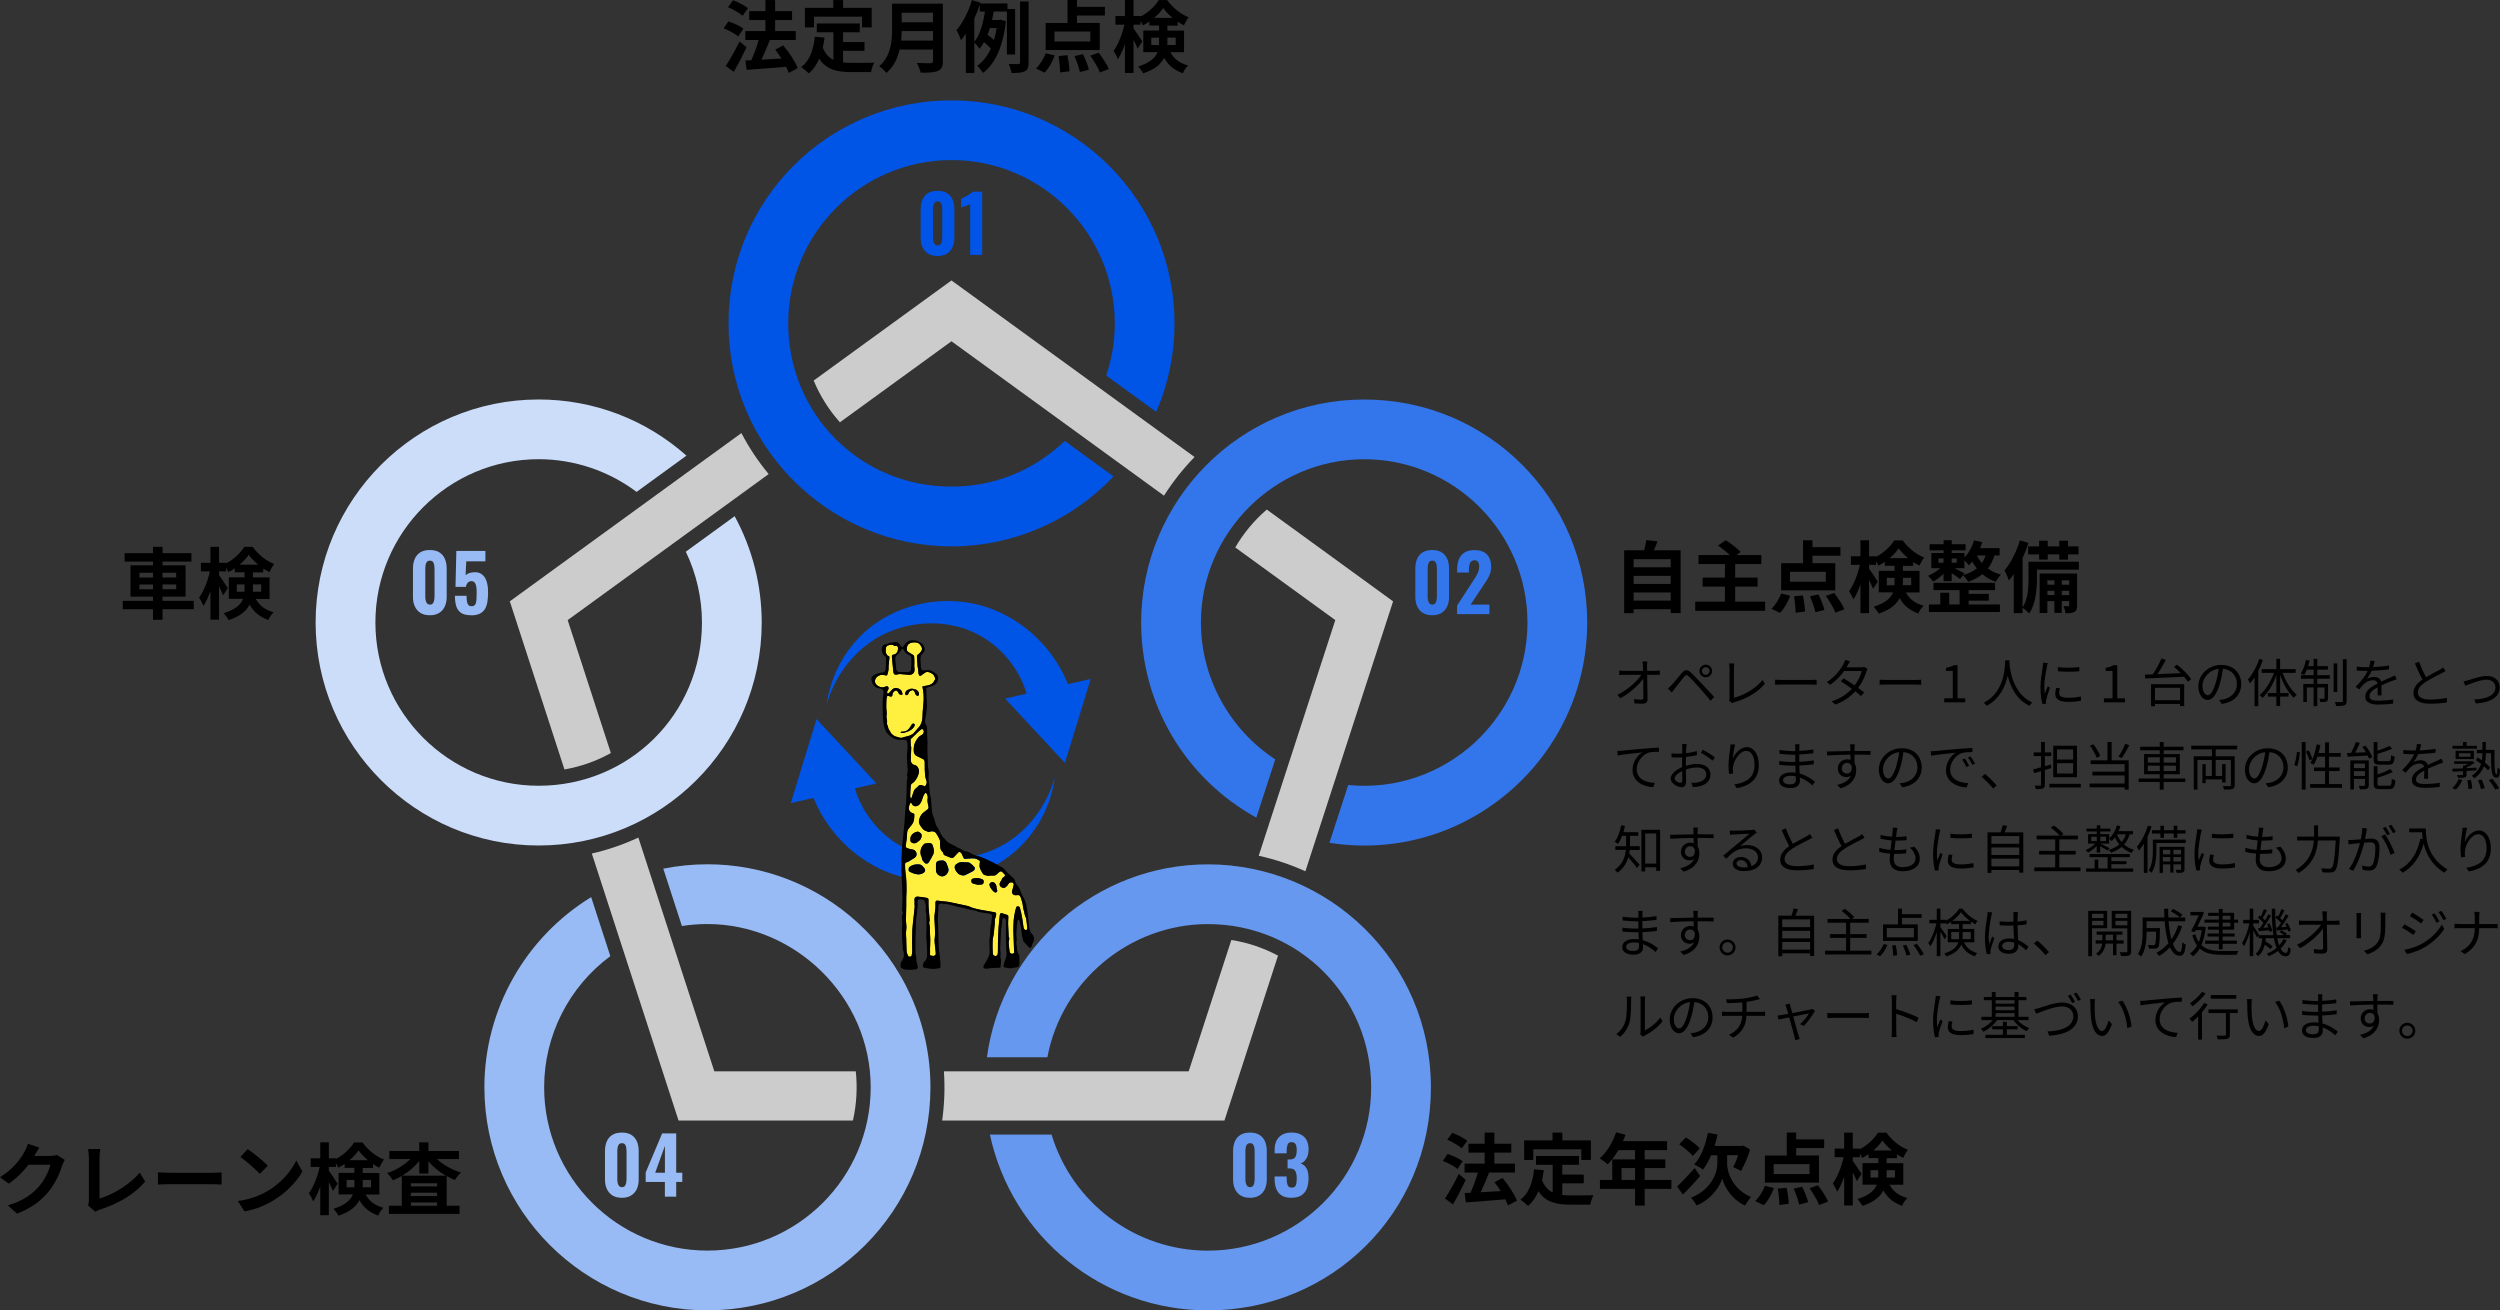 <?xml version="1.0" encoding="UTF-8"?><svg id="_レイヤー_2" xmlns="http://www.w3.org/2000/svg" viewBox="0 0 768.18 402.64"><rect x="0" y="0" width="768.18" height="402.64" fill="#333333" stroke="none"/><defs><style>.cls-1{fill:#0054e6;}.cls-1,.cls-2,.cls-3,.cls-4,.cls-5,.cls-6,.cls-7,.cls-8,.cls-9,.cls-10{stroke-width:0px;}.cls-2{fill:#6698f0;}.cls-3{fill:#000;}.cls-4{fill:#99bbf5;}.cls-5{fill:none;}.cls-6{fill:#ccddfa;}.cls-7{fill:#ffef3f;}.cls-8{fill:#3376eb;}.cls-9{fill:#ccc;}.cls-10{fill:#0054e7;}</style></defs><g id="activity"><path class="cls-10" d="M288.1,78.67c-1.17,0-2.14-.24-2.9-.72-.77-.48-1.34-1.14-1.73-1.98s-.58-1.81-.58-2.92v-8.71c0-1.14.18-2.13.55-2.99.37-.86.94-1.52,1.7-2,.77-.48,1.75-.72,2.95-.72s2.16.24,2.92.72c.76.48,1.32,1.15,1.69,2,.37.86.55,1.85.55,2.99v8.71c0,1.1-.19,2.08-.58,2.92-.38.84-.96,1.5-1.73,1.98-.77.48-1.72.72-2.86.72ZM288.1,75.4c.43,0,.74-.14.94-.41.19-.27.32-.6.38-.97.06-.38.1-.72.1-1.04v-8.57c0-.35-.03-.72-.08-1.1-.06-.38-.18-.72-.37-1-.19-.28-.51-.42-.96-.42s-.77.14-.97.42c-.2.28-.33.61-.38,1-.06.38-.08.75-.08,1.1v8.57c0,.32.03.67.1,1.04.06.38.2.7.41.97.21.27.52.41.94.41Z"/><path class="cls-10" d="M298.11,78.33v-15.6c-.14.08-.34.16-.59.25s-.52.18-.8.29c-.29.1-.56.2-.82.29-.26.09-.46.17-.6.23v-2.74c.19-.1.45-.22.78-.38.33-.16.68-.34,1.04-.53.37-.19.72-.4,1.04-.62.33-.22.58-.43.76-.62h2.88v19.44h-3.7Z"/><path class="cls-8" d="M440.1,189.05c-1.17,0-2.14-.24-2.9-.72-.77-.48-1.34-1.14-1.73-1.98s-.58-1.81-.58-2.92v-8.71c0-1.14.18-2.13.55-2.99.37-.86.94-1.52,1.7-2,.77-.48,1.75-.72,2.95-.72s2.16.24,2.92.72c.76.48,1.32,1.15,1.69,2,.37.86.55,1.85.55,2.99v8.71c0,1.1-.19,2.08-.58,2.92-.38.84-.96,1.5-1.73,1.98-.77.48-1.72.72-2.86.72ZM440.1,185.78c.43,0,.74-.14.94-.41.19-.27.32-.6.38-.97.06-.38.1-.72.1-1.04v-8.57c0-.35-.03-.72-.08-1.1-.06-.38-.18-.72-.37-1-.19-.28-.51-.42-.96-.42s-.77.14-.97.42c-.2.28-.33.61-.38,1-.06.38-.08.75-.08,1.1v8.57c0,.32.03.67.1,1.04s.2.7.41.97c.21.27.52.41.94.41Z"/><path class="cls-8" d="M447.71,188.71v-2.62l4.73-7.27c.35-.54.68-1.06,1-1.56.31-.5.57-1,.77-1.52.2-.52.3-1.08.3-1.67,0-.62-.12-1.1-.36-1.43-.24-.33-.58-.49-1.03-.49-.48,0-.85.13-1.1.4s-.43.61-.53,1.04c-.1.43-.14.9-.14,1.42v.91h-3.62v-.96c0-1.15.18-2.18.54-3.07.36-.9.93-1.6,1.7-2.1s1.8-.76,3.06-.76c1.71,0,3,.45,3.86,1.34.86.9,1.3,2.15,1.3,3.77,0,.78-.12,1.51-.36,2.17-.24.67-.56,1.3-.95,1.92-.39.62-.81,1.25-1.26,1.91l-3.74,5.64h5.78v2.93h-9.94Z"/><path class="cls-2" d="M384.1,368.05c-1.17,0-2.14-.24-2.9-.72-.77-.48-1.34-1.14-1.73-1.98s-.58-1.81-.58-2.92v-8.71c0-1.14.18-2.13.55-2.99.37-.86.94-1.52,1.7-2,.77-.48,1.75-.72,2.95-.72s2.16.24,2.92.72c.76.48,1.32,1.15,1.69,2,.37.86.55,1.85.55,2.99v8.71c0,1.1-.19,2.08-.58,2.92-.38.84-.96,1.5-1.73,1.98-.77.48-1.72.72-2.86.72ZM384.1,364.78c.43,0,.74-.14.94-.41.19-.27.32-.6.38-.97.06-.38.1-.72.1-1.04v-8.57c0-.35-.03-.72-.08-1.1-.06-.38-.18-.72-.37-1-.19-.28-.51-.42-.96-.42s-.77.14-.97.42c-.2.28-.33.61-.38,1-.06.38-.08.75-.08,1.1v8.57c0,.32.03.67.1,1.04.06.38.2.7.41.97.21.27.52.41.94.41Z"/><path class="cls-2" d="M396.87,368.05c-1.3,0-2.32-.24-3.08-.73-.76-.49-1.31-1.18-1.64-2.06s-.5-1.91-.5-3.06v-.7h3.7v.65c.02.62.07,1.14.16,1.55.09.41.24.72.47.92s.54.31.96.31.75-.11.96-.32c.21-.22.35-.53.43-.95s.12-.93.12-1.54c0-.98-.14-1.73-.43-2.27-.29-.54-.86-.81-1.73-.83h-.65v-2.74h.58c.86,0,1.45-.23,1.76-.7.31-.46.47-1.19.47-2.18,0-.77-.11-1.37-.34-1.8-.22-.43-.64-.65-1.25-.65s-1.01.24-1.2.72c-.19.48-.3,1.1-.31,1.85v.86h-3.7v-1.06c0-1.14.21-2.1.62-2.89.42-.79,1.01-1.4,1.78-1.81s1.7-.62,2.81-.62,2.05.2,2.83.6c.78.4,1.38.98,1.79,1.75.41.77.61,1.72.61,2.86s-.24,2.08-.71,2.83c-.47.75-1.05,1.23-1.74,1.44.48.16.9.42,1.27.79s.66.86.86,1.48c.21.62.31,1.38.31,2.29,0,1.17-.17,2.2-.5,3.11-.34.9-.89,1.61-1.66,2.12-.77.51-1.78.77-3.05.77Z"/><path class="cls-4" d="M191.1,368.05c-1.17,0-2.14-.24-2.9-.72-.77-.48-1.34-1.14-1.73-1.98s-.58-1.81-.58-2.92v-8.71c0-1.14.18-2.13.55-2.99.37-.86.94-1.52,1.7-2,.77-.48,1.75-.72,2.95-.72s2.16.24,2.92.72c.76.48,1.32,1.15,1.69,2,.37.86.55,1.85.55,2.99v8.71c0,1.1-.19,2.08-.58,2.92-.38.84-.96,1.5-1.73,1.98-.77.48-1.72.72-2.86.72ZM191.1,364.78c.43,0,.74-.14.94-.41.19-.27.32-.6.38-.97.06-.38.1-.72.1-1.04v-8.57c0-.35-.03-.72-.08-1.1-.06-.38-.18-.72-.37-1-.19-.28-.51-.42-.96-.42s-.77.14-.97.42c-.2.28-.33.61-.38,1-.06.38-.08.75-.08,1.1v8.57c0,.32.03.67.1,1.04.06.38.2.7.41.97.21.27.52.41.94.41Z"/><path class="cls-4" d="M204.3,367.71v-4.54h-5.9v-2.9l5.06-12h4.32v12.07h1.87v2.83h-1.87v4.54h-3.48ZM201.33,360.34h2.98v-8.26l-2.98,8.26Z"/><path class="cls-4" d="M132.1,189.05c-1.17,0-2.14-.24-2.9-.72-.77-.48-1.34-1.14-1.73-1.98s-.58-1.81-.58-2.92v-8.71c0-1.14.18-2.13.55-2.99.37-.86.94-1.52,1.7-2,.77-.48,1.75-.72,2.95-.72s2.16.24,2.92.72c.76.48,1.32,1.15,1.69,2,.37.86.55,1.85.55,2.99v8.71c0,1.1-.19,2.08-.58,2.92-.38.84-.96,1.5-1.73,1.98-.77.48-1.72.72-2.86.72ZM132.1,185.78c.43,0,.74-.14.94-.41.19-.27.32-.6.38-.97.06-.38.1-.72.1-1.04v-8.57c0-.35-.03-.72-.08-1.1-.06-.38-.18-.72-.37-1-.19-.28-.51-.42-.96-.42s-.77.14-.97.42c-.2.28-.33.61-.38,1-.06.38-.08.75-.08,1.1v8.57c0,.32.03.67.1,1.04s.2.7.41.97c.21.27.52.41.94.41Z"/><path class="cls-4" d="M144.78,189.05c-1.36,0-2.4-.25-3.12-.74-.72-.5-1.21-1.19-1.48-2.09-.26-.9-.4-1.94-.4-3.14h3.58c0,.7.04,1.3.13,1.78.09.48.25.84.48,1.08.23.24.58.35,1.04.34.46-.02.8-.19,1.01-.53s.34-.82.38-1.44.07-1.36.07-2.21c0-.69-.04-1.3-.12-1.82-.08-.53-.24-.94-.47-1.25-.23-.3-.59-.46-1.07-.46-.43,0-.79.15-1.07.46-.28.3-.48.74-.61,1.3h-3.17l.26-11.04h8.93v3.19h-5.88l-.22,4.3c.19-.24.52-.45.97-.62.46-.18.95-.28,1.48-.31,1.01-.1,1.84.1,2.51.58.66.48,1.16,1.19,1.48,2.12.32.94.48,2.08.48,3.42,0,1.02-.06,1.97-.19,2.84s-.38,1.62-.74,2.26-.9,1.12-1.58,1.48c-.69.35-1.58.53-2.69.53Z"/><path class="cls-9" d="M227.81,133.08c2.35,4.48,5.16,8.7,8.38,12.59l-61.76,44.87,13.27,40.85c-4.45,2.47-9.23,4.17-14.26,5.04l-16.79-51.66,71.15-51.69Z"/><path class="cls-9" d="M219.48,329.19h43.48c.53,4.98.25,10.12-.88,15.12h-53.58l-26.65-82.04c4.9-1.12,9.69-2.77,14.3-4.91l23.34,71.83Z"/><path class="cls-9" d="M289.5,344.31c.68-4.82.89-9.92.54-15.12h75.21l13.11-40.36c5.02.79,9.83,2.4,14.34,4.81l-16.46,50.66h-86.74Z"/><path class="cls-9" d="M401.12,267.72c-4.59-2.08-9.4-3.68-14.35-4.77l23.53-72.41-30.74-22.32c2.56-4.4,5.81-8.31,9.69-11.65l38.81,28.21-26.95,82.95Z"/><path class="cls-9" d="M367.05,140.44c-3.53,3.62-6.68,7.6-9.39,11.87l-65.3-47.45-34.28,24.9c-3.4-3.83-6.11-8.13-8.06-12.83l42.34-30.76,74.69,54.26Z"/><path class="cls-1" d="M292.37,167.88c-37.45,0-68.52-30.42-68.52-68.52s30.74-68.52,68.52-68.52,68.53,30.74,68.53,68.52c0,9.47-1.89,18.6-5.63,27.2l-15.36-11.16c1.74-5.16,2.63-10.54,2.63-16.04,0-27.66-22.51-50.17-50.17-50.17s-50.17,22.51-50.17,50.17,21.91,50.17,50.17,50.17c13.1,0,25.38-4.97,34.79-14.04l15,10.9c-12.94,13.69-30.95,21.5-49.79,21.5Z"/><path class="cls-8" d="M408.5,258.97l5.77-17.76c29.5,2.92,55.08-20.4,55.08-49.93,0-27.66-22.51-50.17-50.17-50.17s-50.17,22.78-50.17,50.17c0,16.88,8.71,32.83,22.84,42.05l-5.82,17.91c-21.89-12.13-35.38-34.87-35.38-59.96,0-37.37,30.33-68.52,68.52-68.52s68.53,30.74,68.53,68.52c0,41.98-37.61,74.24-79.2,67.69Z"/><path class="cls-2" d="M371.15,402.64c-32.43,0-60.2-22.56-66.98-54.01h18.95c6.37,21.08,25.88,35.66,48.03,35.66,27.66,0,50.17-22.5,50.17-50.17s-22.02-50.17-50.17-50.17c-24.05,0-44.92,17.46-49.32,40.92h-18.58c4.57-33.77,33.61-59.28,67.9-59.28,37.01,0,68.53,29.78,68.53,68.53s-30.74,68.53-68.53,68.53Z"/><path class="cls-4" d="M217.36,402.64c-37.79,0-68.52-30.74-68.52-68.53,0-23.86,12.51-46.01,32.81-58.45l5.89,18.13c-12.77,9.46-20.34,24.41-20.34,40.31,0,27.66,22.51,50.17,50.17,50.17s50.17-22.39,50.17-50.17-23.26-50.17-50.17-50.17c-2.63,0-5.26.21-7.84.61l-5.72-17.62c4.43-.89,8.99-1.35,13.57-1.35,17.07,0,33.44,6.35,46.09,17.87,14.04,12.79,22.43,30.96,22.43,50.66,0,37.85-30.56,68.53-68.53,68.53Z"/><path class="cls-6" d="M165.51,259.8c-37.79,0-68.53-30.74-68.53-68.53s30.74-68.52,68.53-68.52c16.83,0,32.86,6.11,45.42,17.26l-15.33,11.14c-8.64-6.49-19.25-10.05-30.08-10.05-27.66,0-50.17,22.51-50.17,50.17s22.51,50.17,50.17,50.17,50.17-21.91,50.17-50.17c0-7.53-1.71-15.01-4.96-21.75l15.01-10.91c5.44,9.99,8.31,21.23,8.31,32.66,0,38.16-30.98,68.53-68.52,68.53Z"/><path class="cls-3" d="M506.08,204.59c0,.37.02.91.03,1.55h2.52c.42,0,1.04-.06,1.37-.1v1.34c-.37-.02-.93-.03-1.32-.03h-2.55c.05,2.4.1,5.59.11,7.59,0,.83-.5,1.28-1.46,1.28-.84,0-1.78-.03-2.57-.1l-.11-1.31c.77.13,1.67.19,2.27.19.47,0,.59-.21.59-.64,0-1.28-.02-3.67-.05-5.81-1.33,1.89-4.15,4.48-7.02,6l-.93-1.04c3.26-1.58,6.12-4.24,7.39-6.16h-5.29c-.55,0-1.01.02-1.51.05v-1.36c.47.05.98.1,1.48.1h5.85c-.02-.64-.03-1.18-.05-1.55-.05-.61-.08-1.01-.14-1.34h1.49c-.06.45-.1.9-.1,1.34Z"/><path class="cls-3" d="M513.63,210.5c.76-.77,2.15-2.54,3.17-3.73.87-1.01,1.62-1.18,2.72-.16.98.93,2.35,2.35,3.29,3.36,1.08,1.14,2.68,2.88,3.92,4.19l-1.11,1.17c-1.14-1.38-2.55-3.01-3.58-4.18-.93-1.06-2.43-2.64-3.1-3.3-.63-.61-.93-.54-1.48.11-.77.94-2.1,2.69-2.84,3.59-.32.4-.67.9-.92,1.23l-1.21-1.22c.42-.35.71-.64,1.14-1.07ZM524.14,204.23c1.08,0,1.94.88,1.94,1.95s-.87,1.94-1.94,1.94-1.96-.86-1.96-1.94.88-1.95,1.96-1.95ZM524.14,207.35c.64,0,1.17-.53,1.17-1.17s-.53-1.17-1.17-1.17-1.19.51-1.19,1.17.53,1.17,1.19,1.17Z"/><path class="cls-3" d="M531.44,214.49v-9.16c0-.42-.08-1.14-.14-1.46h1.59c-.06.4-.11.99-.11,1.46v9.08c3.07-.77,6.8-2.88,8.79-5.46l.72,1.12c-2.09,2.58-5.4,4.56-9.4,5.71-.18.05-.42.13-.67.29l-.93-.8c.11-.26.16-.46.16-.78Z"/><path class="cls-3" d="M547.65,208.93h8.81c.8,0,1.38-.05,1.74-.08v1.57c-.32-.02-1-.08-1.72-.08h-8.82c-.88,0-1.73.03-2.23.08v-1.57c.48.03,1.33.08,2.23.08Z"/><path class="cls-3" d="M567.73,204.47c-.1.19-.21.38-.34.58h4.35c.43,0,.79-.06,1.06-.16l1.06.64c-.14.22-.29.61-.39.86-.42,1.47-1.29,3.35-2.51,4.98.67.5,1.32.99,1.83,1.41l-.95,1.1c-.48-.43-1.09-.93-1.75-1.46-1.43,1.58-3.41,3.06-6.12,4.07l-1.16-.99c2.72-.83,4.77-2.31,6.22-3.86-1.16-.83-2.38-1.67-3.41-2.31l.87-.88c1.06.61,2.27,1.38,3.39,2.16,1.04-1.39,1.86-3.12,2.19-4.43h-5.43c-1.03,1.44-2.46,3.01-4.26,4.24l-1.08-.83c2.76-1.71,4.4-4.11,5.16-5.57.16-.29.42-.85.51-1.26l1.46.46c-.27.42-.56.96-.72,1.25Z"/><path class="cls-3" d="M579.78,208.93h8.81c.8,0,1.38-.05,1.74-.08v1.57c-.32-.02-1-.08-1.72-.08h-8.82c-.88,0-1.73.03-2.23.08v-1.57c.48.03,1.33.08,2.23.08Z"/><path class="cls-3" d="M597.41,214.57h2.62v-8.42h-2.09v-.94c1.04-.18,1.8-.45,2.44-.83h1.12v10.2h2.36v1.22h-6.46v-1.22Z"/><path class="cls-3" d="M617.46,202.88c-.02.21-.02.46-.03.74.15,2.11,1.01,9.51,7.05,12.26-.34.26-.71.66-.88.98-4.15-1.95-5.91-6.05-6.68-9.25-.71,3.2-2.36,7.06-6.43,9.25-.21-.29-.59-.67-.96-.91,6.51-3.31,6.51-10.95,6.62-13.06h1.32Z"/><path class="cls-3" d="M628.96,204.82c-.31,1.47-.8,4.34-.8,6.13,0,.78.05,1.46.14,2.24.27-.72.66-1.68.93-2.34l.67.51c-.42,1.14-1,2.83-1.14,3.59-.05.24-.1.54-.08.72.02.18.03.4.05.56l-1.16.08c-.32-1.14-.59-2.98-.59-5.14,0-2.35.53-5.09.72-6.42.06-.37.11-.78.11-1.14l1.43.13c-.08.27-.23.78-.29,1.07ZM632.71,212.97c0,.74.53,1.44,2.72,1.44,1.45,0,2.68-.13,3.98-.42l.03,1.34c-1.01.19-2.36.34-4.02.34-2.7,0-3.9-.9-3.9-2.4,0-.54.1-1.1.27-1.89l1.16.11c-.16.59-.24,1.04-.24,1.47ZM638.92,204.96v1.3c-1.72.19-4.84.19-6.6,0v-1.28c1.75.29,5,.22,6.6-.02Z"/><path class="cls-3" d="M646.49,214.57h2.62v-8.42h-2.09v-.94c1.04-.18,1.8-.45,2.44-.83h1.12v10.2h2.36v1.22h-6.46v-1.22Z"/><path class="cls-3" d="M668.94,204.23c1.62,1.28,3.52,3.15,4.34,4.47l-1.03.78c-.27-.45-.67-.98-1.14-1.54-4.37.24-9,.4-11.94.53l-.08-1.18c.71-.02,1.53-.05,2.41-.08.95-1.42,2.04-3.39,2.67-4.87l1.32.45c-.74,1.42-1.7,3.06-2.6,4.35,2.2-.08,4.72-.19,7.21-.3-.67-.69-1.4-1.36-2.09-1.94l.93-.67ZM660.97,210.23h10.17v6.74h-1.27v-.67h-7.7v.7h-1.21v-6.77ZM662.17,211.35v3.81h7.7v-3.81h-7.7Z"/><path class="cls-3" d="M682.64,216.28l-.76-1.18c.51-.05,1.01-.13,1.38-.21,2.06-.46,4.08-1.98,4.08-4.75,0-2.42-1.56-4.42-4.29-4.64-.21,1.49-.51,3.12-.96,4.61-.98,3.3-2.25,4.98-3.74,4.98s-2.86-1.63-2.86-4.27c0-3.47,3.1-6.51,7.02-6.51s6.15,2.64,6.15,5.89-2.22,5.6-6.03,6.1ZM678.4,213.61c.75,0,1.61-1.07,2.43-3.78.4-1.33.72-2.85.9-4.32-3.08.38-4.98,3.01-4.98,5.19,0,2.02.93,2.91,1.66,2.91Z"/><path class="cls-3" d="M695.33,202.79c-.39,1.14-.88,2.29-1.43,3.38v10.82h-1.14v-8.85c-.43.67-.9,1.3-1.37,1.84-.13-.27-.48-.9-.69-1.17,1.41-1.55,2.72-3.94,3.52-6.35l1.11.34ZM701.39,206.76c.95,2.67,2.6,5.33,4.34,6.72-.29.21-.69.62-.9.94-1.69-1.54-3.23-4.23-4.21-7.01v5.55h2.59v1.09h-2.59v2.86h-1.16v-2.86h-2.62v-1.09h2.62v-5.44c-1.03,2.77-2.57,5.39-4.26,6.93-.21-.27-.59-.69-.87-.9,1.75-1.41,3.42-4.1,4.4-6.8h-3.78v-1.15h4.5v-3.15h1.16v3.15h4.79v1.15h-4.02Z"/><path class="cls-3" d="M712.03,207.46h3.87v1.09h-3.87v1.6h3.31v4.37c0,.54-.08.85-.48,1.04-.37.18-.98.19-1.86.19-.05-.32-.19-.74-.35-1.04.69.02,1.22.02,1.38,0,.18,0,.23-.05.23-.21v-3.27h-2.22v5.75h-1.14v-5.75h-2.07v4.47h-1.09v-5.55h3.17v-1.6h-3.9v-1.09h3.9v-1.68h-2.09c-.26.62-.53,1.2-.8,1.65-.24-.14-.77-.35-1.06-.45.72-1.07,1.29-2.67,1.61-4.21l1.12.22c-.14.56-.31,1.15-.48,1.7h1.7v-2.24h1.14v2.24h3.25v1.09h-3.25v1.68ZM718.18,212.65h-1.12v-8.8h1.12v8.8ZM721.06,202.56v12.81c0,.78-.18,1.14-.66,1.34-.5.21-1.38.24-2.57.24-.06-.34-.22-.88-.39-1.25.95.03,1.85.03,2.12.03.26-.02.34-.08.34-.35v-12.82h1.16Z"/><path class="cls-3" d="M729.2,204.98c1.64-.08,3.39-.22,4.9-.5l-.02,1.18c-1.59.26-3.58.38-5.33.45-.37.85-.9,1.76-1.45,2.48.61-.38,1.54-.59,2.23-.59,1.04,0,1.9.51,2.15,1.44,1.09-.53,2.07-.91,2.91-1.3.48-.21.87-.38,1.32-.62l.53,1.2c-.42.11-1,.34-1.43.51-.9.34-2.04.8-3.26,1.38.02.93.03,2.29.05,3.07h-1.24c.03-.61.05-1.65.05-2.5-1.49.78-2.54,1.63-2.54,2.69,0,1.25,1.25,1.44,2.91,1.44,1.25,0,2.97-.14,4.39-.38l-.03,1.28c-1.22.16-3,.29-4.4.29-2.3,0-4.15-.5-4.15-2.45s1.91-3.07,3.79-4.05c-.16-.69-.74-.99-1.46-.99-1.01,0-2.04.5-2.76,1.17-.47.43-.92,1.02-1.46,1.66l-1.09-.8c2.02-1.95,3.1-3.6,3.71-4.9h-.71c-.69,0-1.75-.03-2.64-.1v-1.2c.85.11,1.98.18,2.72.18.34,0,.71,0,1.06-.02.22-.69.37-1.41.4-2l1.32.11c-.1.48-.22,1.1-.47,1.86Z"/><path class="cls-3" d="M745.45,208.08c1.51-.91,3.25-1.76,4.13-2.24.47-.27.8-.48,1.14-.75l.71,1.14c-.37.22-.77.43-1.24.67-1.09.56-3.31,1.62-4.88,2.66-1.49.96-2.39,2.02-2.39,3.23,0,1.33,1.27,2.16,3.81,2.16,1.75,0,3.89-.22,5.14-.54v1.42c-1.22.21-3.07.4-5.08.4-3.02,0-5.21-.9-5.21-3.3,0-1.65,1.06-2.95,2.78-4.15-.74-1.31-1.59-3.19-2.33-4.93l1.27-.53c.64,1.76,1.45,3.49,2.15,4.75Z"/><path class="cls-3" d="M758.49,209c1.14-.35,3.78-1.31,5.67-1.31,2.28,0,3.92,1.36,3.92,3.55,0,3.07-2.97,4.64-7.31,4.91l-.51-1.23c3.47-.11,6.52-1.1,6.52-3.71,0-1.34-1.08-2.37-2.72-2.37-1.99,0-5.51,1.47-6.54,1.87l-.55-1.31c.48-.1,1-.24,1.51-.4Z"/><path class="cls-3" d="M498.37,230.67c1.04-.11,4.08-.42,7.04-.66,1.75-.16,3.26-.24,4.34-.29v1.28c-.92,0-2.33.02-3.15.26-2.28.74-3.68,3.17-3.68,5.06,0,3.14,2.92,4.13,5.54,4.23l-.47,1.33c-2.97-.11-6.36-1.7-6.36-5.27,0-2.5,1.53-4.53,3-5.41-1.72.19-5.82.58-7.55.94l-.14-1.39c.61-.02,1.12-.05,1.43-.08Z"/><path class="cls-3" d="M518.13,229.7c-.02.38-.05,1.01-.06,1.73,1.17-.14,2.39-.37,3.31-.64l.03,1.25c-.95.22-2.2.43-3.37.56-.02.75-.03,1.52-.03,2.16v.56c1.22-.38,2.47-.59,3.53-.59,2.35,0,4.03,1.26,4.03,3.19s-1.22,3.17-3.42,3.7c-.72.16-1.43.19-1.99.22l-.45-1.3c.59.02,1.29.02,1.88-.11,1.41-.27,2.7-1.02,2.7-2.5,0-1.36-1.24-2.1-2.76-2.1-1.21,0-2.35.22-3.5.62.03,1.36.06,2.79.06,3.47,0,1.49-.55,1.97-1.41,1.97-1.25,0-3.34-1.23-3.34-2.66,0-1.33,1.67-2.72,3.52-3.51v-.91c0-.64,0-1.39.02-2.1-.45.03-.85.05-1.19.05-.92,0-1.51-.02-2.06-.08l-.03-1.22c.88.11,1.46.13,2.06.13.37,0,.79-.02,1.24-.05,0-.83.02-1.54.02-1.82,0-.32-.03-.86-.08-1.14h1.43c-.05.29-.1.74-.11,1.1ZM516.33,240.54c.37,0,.59-.26.59-.78,0-.58-.03-1.66-.05-2.83-1.32.61-2.3,1.54-2.3,2.26s1.12,1.36,1.75,1.36ZM526.91,232.71l-.66,1.02c-.79-.75-2.57-1.86-3.6-2.4l.58-.96c1.14.61,2.89,1.7,3.68,2.34Z"/><path class="cls-3" d="M532.4,233.2c.66-1.63,2.33-3.63,4.37-3.63s3.66,2.13,3.66,5.49c0,4.45-2.8,6.4-6.78,7.12l-.75-1.15c3.49-.51,6.22-1.94,6.22-5.95,0-2.53-.87-4.35-2.55-4.35-2.01,0-3.87,2.91-4.06,5.01-.08.62-.06,1.17.03,1.97l-1.24.1c-.08-.61-.18-1.5-.18-2.54,0-1.52.31-3.87.5-5.17.06-.48.1-.94.13-1.38l1.41.05c-.34,1.17-.66,3.33-.75,4.45Z"/><path class="cls-3" d="M552.89,229.75c0,.21-.02.56-.02.98,1.45-.06,2.91-.21,4.35-.43l-.02,1.17c-1.27.14-2.8.29-4.34.37v2.24c1.56-.06,3.02-.21,4.48-.43l-.02,1.2c-1.51.19-2.92.32-4.45.37.03.83.08,1.7.11,2.47,2.14.58,3.78,1.74,4.69,2.5l-.74,1.14c-.95-.86-2.28-1.84-3.89-2.42.02.4.03.74.03.99,0,1.1-.74,2.24-2.83,2.24-2.31,0-3.57-.82-3.57-2.35,0-1.46,1.4-2.45,3.71-2.45.47,0,.92.03,1.35.1-.02-.72-.05-1.49-.06-2.18h-.92c-1.09,0-2.86-.1-4.02-.22l-.02-1.2c1.16.19,2.99.3,4.05.3h.87v-2.24h-.71c-1.12,0-3.1-.16-4.11-.27l-.02-1.18c1.04.19,3.04.35,4.11.35h.74v-1.14c0-.27-.03-.74-.06-.96h1.37c-.05.29-.08.61-.1,1.07ZM550.12,241c.92,0,1.7-.29,1.7-1.39,0-.27-.02-.66-.02-1.07-.5-.11-1.03-.16-1.56-.16-1.53,0-2.36.59-2.36,1.33s.64,1.3,2.23,1.3Z"/><path class="cls-3" d="M569.84,229.71c0,.24-.02.61-.02,1.04h.24c1.96,0,3.94.02,4.71.02l-.02,1.18c-.9-.05-2.36-.08-4.71-.08h-.22c0,.91.02,1.9.03,2.64.34.54.51,1.25.51,2.05,0,2.16-1.06,4.56-4.8,5.68l-1.08-1.06c2.14-.48,3.62-1.38,4.26-2.83-.39.29-.85.43-1.4.43-1.35,0-2.63-.93-2.63-2.67,0-1.58,1.3-2.79,2.83-2.79.4,0,.76.06,1.08.18,0-.48,0-1.06-.02-1.62-2.44.02-5.17.13-7.18.27l-.03-1.23c1.78-.03,4.8-.13,7.2-.16,0-.45-.02-.83-.03-1.06-.02-.42-.08-.88-.1-1.01h1.46c-.03.18-.06.8-.08,1.01ZM567.56,237.69c.95,0,1.56-.75,1.41-2.27-.26-.7-.8-1.01-1.43-1.01-.84,0-1.62.66-1.62,1.7s.74,1.58,1.64,1.58Z"/><path class="cls-3" d="M584.47,241.88l-.76-1.18c.51-.05,1.01-.13,1.38-.21,2.06-.46,4.08-1.98,4.08-4.75,0-2.42-1.56-4.42-4.29-4.64-.21,1.49-.51,3.12-.96,4.61-.98,3.3-2.25,4.98-3.74,4.98s-2.86-1.63-2.86-4.27c0-3.47,3.1-6.51,7.02-6.51s6.15,2.64,6.15,5.89-2.22,5.6-6.03,6.1ZM580.23,239.21c.75,0,1.61-1.07,2.43-3.78.4-1.33.72-2.85.9-4.32-3.08.38-4.98,3.01-4.98,5.19,0,2.02.93,2.91,1.66,2.91Z"/><path class="cls-3" d="M594.68,230.77c1.04-.11,4.08-.42,7.04-.66,1.75-.14,3.26-.24,4.34-.29v1.28c-.92,0-2.33.02-3.15.26-2.28.74-3.68,3.17-3.68,5.07,0,3.12,2.92,4.11,5.54,4.21l-.47,1.33c-2.97-.11-6.36-1.7-6.36-5.27,0-2.5,1.53-4.53,3-5.41-1.72.19-5.82.58-7.55.94l-.14-1.39c.61-.02,1.12-.05,1.43-.08ZM605.06,235.3l-.82.38c-.37-.77-.84-1.6-1.32-2.26l.82-.35c.37.53.98,1.52,1.32,2.22ZM606.89,234.61l-.84.4c-.39-.78-.85-1.57-1.35-2.24l.79-.37c.39.53,1.03,1.5,1.4,2.21Z"/><path class="cls-3" d="M608.88,238.71l1.04-.91c1.16.93,2.6,2.38,3.6,3.55l-1.09.93c-1.03-1.26-2.41-2.64-3.55-3.57Z"/><path class="cls-3" d="M630.31,235.99c-.66.21-1.32.42-1.98.59v4.51c0,.67-.16.99-.59,1.17-.4.19-1.06.22-2.17.22-.05-.3-.21-.78-.37-1.1.77.03,1.46.02,1.65.02.23,0,.31-.08.31-.3v-4.16l-2.1.62-.35-1.15c.67-.16,1.53-.4,2.46-.66v-3.43h-2.27v-1.12h2.27v-3.2h1.17v3.2h1.94v1.12h-1.94v3.12c.59-.18,1.21-.37,1.82-.54l.16,1.09ZM639.37,240.85v1.12h-9.66v-1.12h9.66ZM638.2,238.81h-7.29v-9.67h7.29v9.67ZM637.01,230.26h-4.95v3.12h4.95v-3.12ZM637.01,234.5h-4.95v3.19h4.95v-3.19Z"/><path class="cls-3" d="M648.84,233.62h5.24v9h-1.24v-.7h-10.75v-1.17h10.75v-2.48h-9.91v-1.15h9.91v-2.32h-10.44v-1.17h5.16v-5.63h1.29v5.63ZM644.23,232.82c-.34-1.02-1.21-2.58-2.04-3.7l1.04-.43c.9,1.12,1.77,2.63,2.14,3.63l-1.14.5ZM654.28,228.98c-.67,1.36-1.57,2.91-2.3,3.95l-1.03-.42c.71-1.04,1.59-2.74,2.07-3.97l1.25.43Z"/><path class="cls-3" d="M671.48,240.28h-6.64v2.37h-1.21v-2.37h-6.49v-1.07h6.49v-1.31h-4.82v-6.19h4.82v-1.17h-6.01v-1.09h6.01v-1.44h1.21v1.44h6.09v1.09h-6.09v1.17h4.95v6.19h-4.95v1.31h6.64v1.07ZM659.96,234.32h3.68v-1.63h-3.68v1.63ZM663.64,236.92v-1.65h-3.68v1.65h3.68ZM664.84,232.69v1.63h3.76v-1.63h-3.76ZM668.6,235.27h-3.76v1.65h3.76v-1.65Z"/><path class="cls-3" d="M680.81,230.27v2.11h5.85v8.85c0,.69-.16,1.02-.66,1.2-.51.19-1.37.19-2.62.18-.06-.29-.24-.77-.4-1.06.96.03,1.88.03,2.17.02.27-.02.34-.1.34-.34v-7.73h-4.68v4.95h1.99v-3.65h1.06v5.62h-1.06v-.93h-5.05v1.15h-1.01v-5.84h1.01v3.65h1.9v-4.95h-4.43v9.12h-1.14v-10.24h5.58v-2.11h-6.36v-1.15h14.12v1.15h-6.6Z"/><path class="cls-3" d="M696.94,241.88l-.76-1.18c.51-.05,1.01-.13,1.38-.21,2.06-.46,4.08-1.98,4.08-4.75,0-2.42-1.56-4.42-4.29-4.64-.21,1.49-.51,3.12-.96,4.61-.98,3.3-2.25,4.98-3.74,4.98s-2.86-1.63-2.86-4.27c0-3.47,3.1-6.51,7.02-6.51s6.15,2.64,6.15,5.89-2.22,5.6-6.03,6.1ZM692.7,239.21c.75,0,1.61-1.07,2.43-3.78.4-1.33.72-2.85.9-4.32-3.08.38-4.98,3.01-4.98,5.19,0,2.02.93,2.91,1.66,2.91Z"/><path class="cls-3" d="M704.94,235.11c.43-1.06.72-2.8.84-4.1l.9.13c-.08,1.31-.39,3.12-.8,4.29l-.93-.32ZM707.26,227.99h1.19v14.61h-1.19v-14.61ZM709.39,230.55c.48.86.98,2,1.17,2.67l-.9.43c-.18-.69-.66-1.84-1.11-2.72l.84-.38ZM719.63,240.92v1.14h-9.8v-1.14h4.6v-4h-3.41v-1.1h3.41v-3.31h-2.35c-.32.96-.69,1.79-1.12,2.48-.24-.16-.77-.42-1.06-.54.93-1.39,1.57-3.54,1.94-5.71l1.16.19c-.16.83-.35,1.67-.58,2.45h2.01v-3.31h1.19v3.31h3.63v1.14h-3.63v3.31h3.28v1.1h-3.28v4h4.02Z"/><path class="cls-3" d="M726.86,229.11c.84,1.1,1.75,2.58,2.09,3.55l-1.01.45c-.1-.27-.24-.59-.42-.94-2.25.13-4.56.24-6.2.34l-.11-1.12c.37-.02.77-.03,1.22-.05.55-1.01,1.14-2.37,1.48-3.35l1.21.29c-.43.98-.95,2.1-1.45,3.01l3.29-.14c-.34-.58-.71-1.15-1.08-1.65l.98-.38ZM727.86,241.24c0,.59-.11.93-.55,1.12-.45.18-1.14.19-2.15.19-.06-.3-.22-.78-.39-1.07.76.03,1.43.02,1.66,0,.21,0,.26-.05.26-.26v-1.89h-3.39v3.25h-1.11v-8.93h5.67v7.59ZM723.29,234.64v1.38h3.39v-1.38h-3.39ZM726.68,238.42v-1.47h-3.39v1.47h3.39ZM731.29,234.96c-1.53,0-1.93-.35-1.93-1.67v-5.28h1.17v2.67c1.37-.45,2.8-1.02,3.71-1.5l.8.86c-1.27.59-2.97,1.17-4.52,1.62v1.62c0,.51.13.61.85.61h2.55c.61,0,.72-.26.79-1.84.26.19.74.38,1.09.46-.14,1.94-.51,2.45-1.78,2.45h-2.75ZM734.07,241.42c.67,0,.79-.32.87-2.11.27.19.74.38,1.08.45-.16,2.15-.51,2.71-1.85,2.71h-2.86c-1.53,0-1.94-.35-1.94-1.66v-5.38h1.17v2.53c1.46-.46,2.99-1.09,3.9-1.68l.79.9c-1.24.7-3.07,1.31-4.69,1.78v1.86c0,.53.14.62.9.62h2.63Z"/><path class="cls-3" d="M743.5,230.58c1.64-.08,3.39-.22,4.9-.5l-.02,1.18c-1.59.26-3.58.38-5.33.45-.37.85-.9,1.76-1.45,2.48.61-.38,1.54-.59,2.23-.59,1.04,0,1.9.51,2.15,1.44,1.09-.53,2.07-.91,2.91-1.3.48-.21.87-.38,1.32-.62l.53,1.2c-.42.11-1,.34-1.43.51-.9.34-2.04.8-3.26,1.38.02.93.03,2.29.05,3.07h-1.24c.03-.61.05-1.65.05-2.5-1.49.78-2.54,1.63-2.54,2.69,0,1.25,1.25,1.44,2.91,1.44,1.25,0,2.97-.14,4.39-.38l-.03,1.28c-1.22.16-3,.29-4.4.29-2.3,0-4.15-.5-4.15-2.45s1.91-3.07,3.79-4.05c-.16-.69-.74-.99-1.46-.99-1.01,0-2.04.5-2.76,1.17-.47.43-.92,1.02-1.46,1.66l-1.09-.8c2.02-1.95,3.1-3.6,3.71-4.9h-.71c-.69,0-1.75-.03-2.64-.1v-1.2c.85.11,1.98.18,2.72.18.34,0,.71,0,1.06-.02.22-.69.37-1.41.4-2l1.32.11c-.1.48-.22,1.1-.47,1.86Z"/><path class="cls-3" d="M753.5,242.15c.79-.62,1.54-1.73,1.98-2.78l1.09.3c-.42,1.07-1.16,2.24-1.96,2.95l-1.11-.46ZM760.94,236.73c-1.01.05-2.04.11-3.04.16v1.06c0,.54-.11.77-.53.91-.4.14-1.04.14-2.06.14-.05-.27-.21-.61-.35-.86.77.03,1.38.03,1.59.02s.26-.05.26-.22v-.99l-3.17.16-.1-.9c.9-.02,2.02-.06,3.26-.11v-.83h.47c.38-.16.77-.35,1.14-.56h-4.32v-.8h5.43l.22-.05.63.51c-.67.54-1.61,1.06-2.47,1.44v.22c1-.03,2.02-.1,3.05-.14l-.02.85ZM761.1,230.05h-7.52v-.86h3.21v-1.2h1.12v1.2h3.18v.86ZM754.54,233.24v-2.53h5.62v2.53h-5.62ZM755.55,232.52h3.57v-1.07h-3.57v1.07ZM759.27,239.67c.21.86.35,1.97.37,2.64l-1.16.14c-.02-.69-.13-1.81-.32-2.69l1.11-.1ZM763.83,231.51c0,.93-.05,1.87-.26,2.82.64.53,1.22,1.04,1.59,1.49l-.64.91c-.31-.38-.75-.83-1.27-1.28-.5,1.33-1.38,2.59-2.97,3.7-.18-.26-.53-.58-.79-.75,1.61-1.09,2.44-2.39,2.88-3.68-.55-.43-1.11-.83-1.64-1.18l.59-.8c.42.26.87.56,1.3.88.13-.72.16-1.42.16-2.1v-.08h-1.74v-1.02h1.74v-2.42h1.04v2.42h2.67c-.03,4.85-.05,7.52.66,7.52.23,0,.29-.96.31-2.13.21.24.53.51.72.67-.08,1.87-.29,2.48-1.12,2.48-1.57,0-1.64-2.51-1.64-7.52h-1.59v.08ZM762.56,239.54c.38.85.8,1.97.93,2.66l-1.17.24c-.13-.7-.5-1.82-.88-2.69l1.12-.21ZM765.85,239.32c.76.88,1.64,2.08,2.06,2.88l-1.19.42c-.37-.78-1.22-2.02-1.98-2.93l1.11-.37Z"/><path class="cls-3" d="M500.85,259.48c0,.16,0,.35-.02.54h3.02v1.14h-3.08c-.03.35-.1.72-.16,1.07.75.75,2.7,2.91,3.2,3.47l-.8,1.01c-.55-.78-1.8-2.29-2.67-3.27-.51,1.7-1.49,3.43-3.33,4.72-.16-.26-.58-.7-.84-.88,2.44-1.73,3.2-4.03,3.41-6.13h-3.23v-1.14h3.31v-3.19h-1.22c-.39.96-.8,1.82-1.3,2.51-.21-.21-.71-.53-.98-.69.95-1.23,1.61-3.14,1.99-5.07l1.16.22c-.13.67-.31,1.31-.5,1.92h4.58v1.1h-2.54v2.64ZM510.1,254.98v12.61h-1.19v-1.1h-3.39v1.26h-1.16v-12.77h5.74ZM508.91,265.37v-9.27h-3.39v9.27h3.39Z"/><path class="cls-3" d="M521.64,255.31c0,.24-.02.61-.02,1.04h.24c1.96,0,3.94.02,4.71.02l-.02,1.18c-.9-.05-2.36-.08-4.71-.08h-.22c0,.91.02,1.9.03,2.64.34.54.51,1.25.51,2.05,0,2.16-1.06,4.56-4.8,5.68l-1.08-1.06c2.14-.48,3.62-1.38,4.26-2.83-.39.29-.85.43-1.4.43-1.35,0-2.63-.93-2.63-2.67,0-1.58,1.3-2.79,2.83-2.79.4,0,.76.06,1.08.18,0-.48,0-1.06-.02-1.62-2.44.02-5.17.13-7.18.27l-.03-1.23c1.78-.03,4.8-.13,7.2-.16,0-.45-.02-.83-.03-1.06-.02-.42-.08-.88-.1-1.01h1.46c-.03.18-.06.8-.08,1.01ZM519.35,263.29c.95,0,1.56-.75,1.41-2.27-.26-.7-.8-1.01-1.43-1.01-.84,0-1.62.66-1.62,1.7s.74,1.58,1.64,1.58Z"/><path class="cls-3" d="M532.67,255.25c.84,0,4.66-.13,5.51-.21.48-.03.71-.08.87-.13l.74.93c-.29.21-.61.42-.9.66-.8.61-2.99,2.47-4.24,3.51.74-.26,1.51-.34,2.23-.34,2.67,0,4.58,1.6,4.58,3.76,0,2.58-2.12,4.24-5.53,4.24-2.19,0-3.52-.94-3.52-2.27,0-1.1.98-2.08,2.47-2.08,2.01,0,3.08,1.31,3.28,2.83,1.29-.5,2.01-1.42,2.01-2.74,0-1.57-1.51-2.75-3.6-2.75-2.68,0-4.11,1.14-6.15,3.2l-.92-.94c1.33-1.09,3.39-2.8,4.32-3.59.9-.74,2.91-2.42,3.73-3.14-.85.03-4.07.18-4.92.22-.35.02-.72.05-1.06.1l-.05-1.33c.37.05.82.06,1.14.06ZM535.73,266.55c.47,0,.9-.03,1.3-.1-.13-1.26-.93-2.18-2.15-2.18-.72,0-1.29.46-1.29,1.02,0,.77.88,1.25,2.14,1.25Z"/><path class="cls-3" d="M550.88,259.28c1.51-.91,3.25-1.76,4.13-2.24.47-.27.8-.48,1.14-.75l.71,1.14c-.37.22-.77.43-1.24.67-1.09.56-3.31,1.62-4.88,2.66-1.49.96-2.39,2.02-2.39,3.23,0,1.33,1.27,2.16,3.81,2.16,1.75,0,3.89-.22,5.14-.54v1.42c-1.22.21-3.07.4-5.08.4-3.02,0-5.21-.9-5.21-3.3,0-1.65,1.06-2.95,2.78-4.15-.74-1.31-1.59-3.19-2.33-4.93l1.27-.53c.64,1.76,1.45,3.49,2.15,4.75Z"/><path class="cls-3" d="M566.94,259.28c1.51-.91,3.25-1.76,4.13-2.24.47-.27.8-.48,1.14-.75l.71,1.14c-.37.22-.77.43-1.24.67-1.09.56-3.31,1.62-4.88,2.66-1.49.96-2.39,2.02-2.39,3.23,0,1.33,1.27,2.16,3.81,2.16,1.75,0,3.89-.22,5.14-.54v1.42c-1.22.21-3.07.4-5.08.4-3.02,0-5.21-.9-5.21-3.3,0-1.65,1.06-2.95,2.78-4.15-.74-1.31-1.59-3.19-2.33-4.93l1.27-.53c.64,1.76,1.45,3.49,2.15,4.75Z"/><path class="cls-3" d="M582.82,255.52c-.05.42-.13.98-.23,1.65,1.24,0,2.33-.06,3.26-.21l-.03,1.2c-1.03.1-1.96.14-3.26.14h-.11c-.11.94-.24,1.95-.35,2.9h.31c1.09,0,2.22-.05,3.34-.21l-.03,1.22c-1.06.11-2.06.16-3.15.16h-.58c-.06.64-.1,1.2-.1,1.58,0,1.55.87,2.51,2.7,2.51,2.44,0,4-1.07,4-2.72,0-1.07-.58-2.27-1.75-3.27l1.41-.29c1.11,1.22,1.64,2.32,1.64,3.7,0,2.39-2.12,3.83-5.3,3.83-2.19,0-3.94-.94-3.94-3.57,0-.45.05-1.09.13-1.84-1.21-.1-2.38-.27-3.36-.58l.06-1.23c1.06.37,2.28.56,3.42.66.1-.94.23-1.95.35-2.9-1.17-.1-2.44-.3-3.45-.56l.06-1.17c1.01.32,2.33.51,3.52.59.08-.64.14-1.22.18-1.68.05-.54.05-.83.02-1.14l1.45.1c-.11.43-.16.77-.21,1.12Z"/><path class="cls-3" d="M595.95,256.02c-.31,1.47-.8,4.34-.8,6.13,0,.78.05,1.46.14,2.24.27-.72.66-1.68.93-2.34l.67.51c-.42,1.14-1,2.83-1.14,3.59-.05.24-.1.54-.08.72.02.18.03.4.05.56l-1.16.08c-.32-1.14-.59-2.98-.59-5.14,0-2.35.53-5.09.72-6.42.06-.37.11-.78.11-1.14l1.43.13c-.08.27-.23.78-.29,1.07ZM599.69,264.17c0,.74.53,1.44,2.72,1.44,1.45,0,2.68-.13,3.98-.42l.03,1.34c-1.01.19-2.36.34-4.02.34-2.7,0-3.9-.9-3.9-2.4,0-.54.1-1.1.27-1.89l1.16.11c-.16.59-.24,1.04-.24,1.47ZM605.91,256.16v1.3c-1.72.19-4.84.19-6.6,0v-1.28c1.75.29,5,.22,6.6-.02Z"/><path class="cls-3" d="M621.7,255.76v12.39h-1.24v-.82h-8.56v.9h-1.19v-12.47h4.03c.24-.7.5-1.57.63-2.19l1.37.18c-.24.69-.53,1.41-.8,2.02h5.77ZM611.9,256.9v2.38h8.56v-2.38h-8.56ZM611.9,260.4v2.32h8.56v-2.32h-8.56ZM620.46,266.21v-2.37h-8.56v2.37h8.56Z"/><path class="cls-3" d="M639.28,266.52v1.17h-14.2v-1.17h6.43v-3.94h-4.95v-1.14h4.95v-3.51h-5.69v-1.17h7.05c-.63-.74-1.77-1.75-2.73-2.45l.96-.67c1.03.74,2.31,1.82,2.94,2.58l-.76.54h5.19v1.17h-5.7v3.51h5.05v1.14h-5.05v3.94h6.51Z"/><path class="cls-3" d="M644.29,259.92c-.8.82-1.85,1.62-2.72,2.05-.14-.22-.47-.58-.71-.75.98-.4,2.17-1.22,2.96-2h-2.22v-2.91h2.68v-.82h-3.15v-.86h3.15v-1.04h1.08v1.04h3.13v.86h-3.13v.82h2.75v1.3c1.09-.98,1.93-2.43,2.36-4l1.09.24c-.16.53-.35,1.04-.58,1.54h4.42v.96h-1.03c-.37,1.26-.93,2.31-1.7,3.15.8.69,1.8,1.28,3,1.65-.23.22-.53.66-.69.94-1.22-.45-2.22-1.1-3.04-1.87-.9.77-2.01,1.34-3.28,1.81-.11-.22-.47-.67-.71-.88,1.3-.38,2.39-.94,3.26-1.7-.58-.67-1.03-1.41-1.37-2.13-.31.43-.64.82-1,1.15-.14-.19-.5-.56-.75-.77v1.52h-2.65c.64.3,2.31,1.14,2.76,1.39l-.58.78c-.47-.32-1.51-.93-2.28-1.36v1.94h-1.08v-2.05ZM648.77,266.86h6.7v.99h-14.48v-.99h2.64v-2.75h1.12v2.75h2.86v-3.47h-5.54v-.98h12.36v.98h-5.66v1.23h4.61v.93h-4.61v1.31ZM642.59,258.44h1.7v-1.34h-1.7v1.34ZM645.37,257.09v1.34h1.74v-1.34h-1.74ZM650.49,256.34l-.03.05c.34.8.82,1.62,1.48,2.35.56-.67,1-1.46,1.29-2.4h-2.73Z"/><path class="cls-3" d="M661.13,253.99c-.35,1.06-.77,2.11-1.25,3.12v11.09h-1.14v-8.96c-.48.8-.98,1.52-1.51,2.15-.11-.29-.43-.91-.63-1.2,1.38-1.6,2.65-4.03,3.42-6.5l1.11.3ZM671.64,259.04h-9.05v2.39c0,1.98-.21,4.85-1.48,6.77-.18-.21-.61-.59-.87-.74,1.14-1.78,1.27-4.24,1.27-6.05v-3.43h10.12v1.06ZM663.83,256.13h-2.6v-1.04h2.6v-1.36h1.09v1.36h3v-1.36h1.12v1.36h2.52v1.04h-2.52v1.31h-1.12v-1.31h-3v1.31h-1.09v-1.31ZM671.24,267.05c0,.53-.1.82-.47.98-.39.18-1,.19-1.94.18-.05-.26-.18-.66-.31-.93.69.02,1.25.02,1.45,0s.23-.05.23-.22v-1.47h-2.36v2.53h-.96v-2.53h-2.27v2.62h-1.03v-7.99h7.66v6.83ZM664.6,261.12v1.39h2.27v-1.39h-2.27ZM666.86,264.73v-1.38h-2.27v1.38h2.27ZM667.83,261.12v1.39h2.36v-1.39h-2.36ZM670.19,264.73v-1.38h-2.36v1.38h2.36Z"/><path class="cls-3" d="M676.28,256.02c-.31,1.47-.8,4.34-.8,6.13,0,.78.05,1.46.14,2.24.27-.72.66-1.68.93-2.34l.67.51c-.42,1.14-1,2.83-1.14,3.59-.05.24-.1.54-.08.72.02.18.03.4.05.56l-1.16.08c-.32-1.14-.59-2.98-.59-5.14,0-2.35.53-5.09.72-6.42.06-.37.11-.78.11-1.14l1.43.13c-.08.27-.23.78-.29,1.07ZM680.02,264.17c0,.74.53,1.44,2.72,1.44,1.45,0,2.68-.13,3.98-.42l.03,1.34c-1.01.19-2.36.34-4.02.34-2.7,0-3.9-.9-3.9-2.4,0-.54.1-1.1.27-1.89l1.16.11c-.16.59-.24,1.04-.24,1.47ZM686.24,256.16v1.3c-1.72.19-4.84.19-6.6,0v-1.28c1.75.29,5,.22,6.6-.02Z"/><path class="cls-3" d="M695.29,255.52c-.05.42-.13.98-.23,1.65,1.24,0,2.33-.06,3.26-.21l-.03,1.2c-1.03.1-1.96.14-3.26.14h-.11c-.11.94-.24,1.95-.35,2.9h.31c1.09,0,2.22-.05,3.34-.21l-.03,1.22c-1.06.11-2.06.16-3.15.16h-.58c-.06.64-.1,1.2-.1,1.58,0,1.55.87,2.51,2.7,2.51,2.44,0,4-1.07,4-2.72,0-1.07-.58-2.27-1.75-3.27l1.41-.29c1.11,1.22,1.64,2.32,1.64,3.7,0,2.39-2.12,3.83-5.3,3.83-2.19,0-3.94-.94-3.94-3.57,0-.45.05-1.09.13-1.84-1.21-.1-2.38-.27-3.36-.58l.06-1.23c1.06.37,2.28.56,3.42.66.1-.94.23-1.95.35-2.9-1.17-.1-2.44-.3-3.45-.56l.06-1.17c1.01.32,2.33.51,3.52.59.08-.64.14-1.22.18-1.68.05-.54.05-.83.02-1.14l1.45.1c-.11.43-.16.77-.21,1.12Z"/><path class="cls-3" d="M718.97,257.08s-.02.45-.03.62c-.35,6.56-.69,8.95-1.4,9.75-.37.45-.76.58-1.37.64-.56.05-1.59.02-2.57-.05-.02-.35-.16-.86-.4-1.22,1.09.1,2.12.11,2.52.11.34,0,.55-.05.74-.24.58-.54.93-2.8,1.24-8.44h-5.48c-.23,3.31-1.29,7.19-5.95,10.02-.19-.29-.63-.75-.92-.94,4.35-2.58,5.38-6.08,5.62-9.08h-5.14v-1.18h5.21v-3.46h1.24v3.46h6.68Z"/><path class="cls-3" d="M727.15,255.51c-.1.46-.24,1.41-.42,2.27.75-.06,1.41-.11,1.8-.11,1.45,0,2.62.54,2.62,2.72,0,1.9-.27,4.45-.93,5.78-.51,1.07-1.32,1.33-2.35,1.33-.63,0-1.38-.11-1.9-.22l-.21-1.34c.67.21,1.51.34,1.96.34.59,0,1.09-.13,1.41-.83.51-1.07.75-3.17.75-4.9,0-1.46-.67-1.73-1.7-1.73-.39,0-1.03.05-1.72.11-.59,2.29-1.69,5.92-3.39,8.63l-1.3-.53c1.64-2.18,2.84-5.83,3.39-7.97-.85.08-1.62.16-2.04.21-.37.05-1.04.13-1.45.19l-.14-1.38c.51.02.93.02,1.45,0,.53-.02,1.46-.1,2.44-.18.24-1.15.42-2.4.42-3.49l1.48.14c-.06.3-.13.64-.18.96ZM735.79,262.09l-1.24.59c-.48-1.65-1.74-4.43-2.88-5.75l1.17-.53c1,1.3,2.41,4.19,2.94,5.68ZM734.36,256.27l-.88.38c-.32-.64-.87-1.62-1.3-2.22l.87-.35c.4.56.98,1.55,1.32,2.19ZM736.16,255.62l-.87.38c-.35-.69-.88-1.6-1.33-2.21l.85-.37c.42.59,1.04,1.6,1.35,2.19Z"/><path class="cls-3" d="M745.38,254.56c0,2.83.37,8.87,6.67,12.6-.27.19-.75.7-.96.99-3.95-2.38-5.66-5.89-6.38-8.92-1.19,4.15-3.21,7.06-6.41,8.93-.22-.24-.75-.74-1.08-.94,3.55-1.84,5.53-5.06,6.51-9.54l.71.11c-.11-.74-.18-1.44-.21-2.05h-3.95v-1.18h5.11Z"/><path class="cls-3" d="M757.34,258.8c.66-1.63,2.33-3.63,4.37-3.63s3.66,2.13,3.66,5.49c0,4.45-2.8,6.4-6.78,7.12l-.76-1.15c3.49-.51,6.22-1.94,6.22-5.95,0-2.53-.87-4.35-2.55-4.35-2.01,0-3.87,2.91-4.07,5.01-.08.62-.06,1.17.03,1.97l-1.24.1c-.08-.61-.18-1.5-.18-2.54,0-1.52.31-3.87.5-5.17.06-.48.1-.94.13-1.38l1.41.05c-.34,1.17-.66,3.33-.76,4.45Z"/><path class="cls-3" d="M504.69,280.95c0,.21-.02.56-.02.98,1.45-.06,2.91-.21,4.35-.43l-.02,1.17c-1.27.14-2.8.29-4.34.37v2.24c1.56-.06,3.02-.21,4.48-.43l-.02,1.2c-1.51.19-2.92.32-4.45.37.03.83.08,1.7.11,2.47,2.14.58,3.78,1.74,4.69,2.5l-.74,1.14c-.95-.86-2.28-1.84-3.89-2.42.02.4.03.74.03.99,0,1.1-.74,2.24-2.83,2.24-2.31,0-3.57-.82-3.57-2.35,0-1.46,1.4-2.45,3.71-2.45.47,0,.92.03,1.35.1-.02-.72-.05-1.49-.06-2.18h-.92c-1.09,0-2.86-.1-4.02-.22l-.02-1.2c1.16.19,2.99.3,4.05.3h.87v-2.24h-.71c-1.12,0-3.1-.16-4.11-.27l-.02-1.18c1.04.19,3.04.35,4.11.35h.74v-1.14c0-.27-.03-.74-.06-.96h1.37c-.05.29-.08.61-.1,1.07ZM501.92,292.2c.92,0,1.7-.29,1.7-1.39,0-.27-.02-.66-.02-1.07-.5-.11-1.03-.16-1.56-.16-1.53,0-2.36.59-2.36,1.33s.64,1.3,2.23,1.3Z"/><path class="cls-3" d="M521.64,280.91c0,.24-.02.61-.02,1.04h.24c1.96,0,3.94.02,4.71.02l-.02,1.18c-.9-.05-2.36-.08-4.71-.08h-.22c0,.91.02,1.9.03,2.64.34.54.51,1.25.51,2.05,0,2.16-1.06,4.56-4.8,5.68l-1.08-1.06c2.14-.48,3.62-1.38,4.26-2.83-.39.29-.85.43-1.4.43-1.35,0-2.63-.93-2.63-2.67,0-1.58,1.3-2.79,2.83-2.79.4,0,.76.06,1.08.18,0-.48,0-1.06-.02-1.62-2.44.02-5.17.13-7.18.27l-.03-1.23c1.78-.03,4.8-.13,7.2-.16,0-.45-.02-.83-.03-1.06-.02-.42-.08-.88-.1-1.01h1.46c-.03.18-.06.8-.08,1.01ZM519.35,288.89c.95,0,1.56-.75,1.41-2.27-.26-.7-.8-1.01-1.43-1.01-.84,0-1.62.66-1.62,1.7s.74,1.58,1.64,1.58Z"/><path class="cls-3" d="M533.28,291.11c0,1.36-1.09,2.45-2.46,2.45s-2.44-1.09-2.44-2.45,1.11-2.43,2.44-2.43,2.46,1.09,2.46,2.43ZM532.46,291.11c0-.88-.72-1.62-1.64-1.62s-1.62.74-1.62,1.62.74,1.63,1.62,1.63,1.64-.72,1.64-1.63Z"/><path class="cls-3" d="M557.43,281.36v12.39h-1.24v-.82h-8.56v.9h-1.19v-12.47h4.03c.24-.7.5-1.57.63-2.19l1.37.18c-.24.69-.53,1.41-.8,2.02h5.77ZM547.63,282.5v2.38h8.56v-2.38h-8.56ZM547.63,286v2.32h8.56v-2.32h-8.56ZM556.2,291.81v-2.37h-8.56v2.37h8.56Z"/><path class="cls-3" d="M575.01,292.12v1.17h-14.2v-1.17h6.43v-3.94h-4.95v-1.14h4.95v-3.51h-5.69v-1.17h7.05c-.63-.74-1.77-1.75-2.73-2.45l.96-.67c1.03.74,2.31,1.82,2.94,2.58l-.76.54h5.19v1.17h-5.7v3.51h5.05v1.14h-5.05v3.94h6.51Z"/><path class="cls-3" d="M576.63,293.27c.85-.72,1.67-2,2.19-3.19l1.12.29c-.53,1.25-1.35,2.59-2.22,3.43l-1.09-.53ZM589.29,289.13h-10.69v-5.09h4.61v-4.83h1.19v1.7h6.07v1.12h-6.07v2.02h4.88v5.09ZM588.09,285.16h-8.34v2.85h8.34v-2.85ZM582.53,290.42c.21,1.01.39,2.32.4,3.09l-1.19.16c0-.8-.14-2.13-.35-3.15l1.14-.1ZM585.76,290.29c.5.96,1.01,2.26,1.21,3.06l-1.16.27c-.16-.78-.64-2.11-1.12-3.09l1.08-.24ZM588.99,289.99c.82,1.01,1.74,2.34,2.14,3.23l-1.12.45c-.37-.88-1.25-2.26-2.06-3.28l1.04-.4Z"/><path class="cls-3" d="M603.48,289.54c.92,1.92,2.2,2.71,4.05,3.33-.27.26-.56.67-.69,1.01-1.91-.74-3.25-1.66-4.19-3.67-.58,1.44-1.85,2.75-4.6,3.67-.1-.26-.43-.7-.64-.9,2.8-.88,3.9-2.11,4.32-3.44h-3.23v-4.11h3.47v-1.47h-2.44v-.74c-.43.3-.88.58-1.35.82-.05-.13-.13-.27-.21-.42v.1h-1.74v1.2c.45.58,1.67,2.32,1.93,2.74l-.66.94c-.23-.51-.79-1.52-1.27-2.3v7.49h-1.12v-7.4c-.53,1.73-1.24,3.38-1.96,4.4-.14-.3-.43-.77-.63-1.04,1-1.34,2.01-3.86,2.49-6.03h-2.15v-1.1h2.25v-3.43h1.12v3.43h1.74v.27c1.65-.88,3.2-2.31,3.98-3.67h1.08c1.14,1.58,2.92,3.01,4.61,3.75-.23.29-.48.7-.64,1.04-.45-.24-.92-.53-1.38-.85v.8h-2.57v1.47h3.6v4.11h-3.17ZM601.94,288.57c.02-.27.03-.56.03-.83v-1.34h-2.41v2.18h2.38ZM605.31,282.95c-1.08-.78-2.1-1.76-2.76-2.67-.61.9-1.56,1.86-2.65,2.67h5.41ZM603.05,286.39v1.38c0,.27-.02.53-.03.8h2.54v-2.18h-2.51Z"/><path class="cls-3" d="M611.87,281.44c-.32,1.49-.8,4.66-.8,6.45,0,.77.05,1.44.16,2.23.26-.72.64-1.7.92-2.35l.66.51c-.39,1.12-.98,2.75-1.14,3.54-.05.22-.08.53-.06.72,0,.16.02.38.03.56l-1.12.08c-.32-1.14-.61-2.9-.61-5.06,0-2.35.53-5.41.74-6.74.05-.37.1-.8.1-1.14l1.41.11c-.1.27-.23.8-.27,1.09ZM619.98,281.22c-.02.43-.03,1.18-.05,1.94.98-.08,1.93-.21,2.78-.37v1.23c-.88.14-1.82.24-2.78.3.02,1.62.13,3.22.19,4.56,1.3.51,2.35,1.31,3.18,2.06l-.71,1.07c-.8-.75-1.61-1.39-2.43-1.86v.34c0,1.31-.61,2.58-2.78,2.58s-3.34-.85-3.34-2.29c0-1.34,1.21-2.42,3.31-2.42.53,0,1.03.05,1.49.14-.05-1.23-.14-2.8-.16-4.11-.51.02-1.03.03-1.54.03-.92,0-1.75-.05-2.7-.11v-1.2c.92.08,1.77.13,2.73.13.5,0,1.01-.02,1.51-.03v-1.98c0-.27-.03-.7-.06-.98h1.45c-.05.32-.08.64-.1.96ZM617.17,291.93c1.35,0,1.75-.69,1.75-1.74,0-.16,0-.35-.02-.56-.51-.16-1.06-.26-1.64-.26-1.21,0-2.06.51-2.06,1.3s.8,1.26,1.96,1.26Z"/><path class="cls-3" d="M624.95,289.91l1.04-.91c1.16.93,2.6,2.38,3.6,3.55l-1.09.93c-1.03-1.26-2.41-2.64-3.55-3.57Z"/><path class="cls-3" d="M642.83,285.22v8.6h-1.17v-13.94h5.82v5.35h-4.64ZM642.83,280.79v1.3h3.52v-1.3h-3.52ZM646.35,284.31v-1.38h-3.52v1.38h3.52ZM650.33,289.94v3.57h-1.06v-3.57h-2.28c-.1,1.07-.61,2.74-2.15,3.78-.18-.21-.53-.54-.79-.7,1.35-.82,1.8-2.15,1.9-3.07h-2.01v-1.01h2.04v-1.73h-1.74v-.98h7.92v.98h-1.83v1.73h2.19v1.01h-2.19ZM649.27,288.93v-1.73h-2.25v1.73h2.25ZM654.85,292.26c0,.7-.16,1.09-.63,1.3-.48.19-1.29.22-2.49.21-.03-.3-.21-.86-.39-1.18.88.03,1.75.03,1.99.02.26,0,.34-.1.34-.35v-7.01h-4.79v-5.36h5.96v12.39ZM650.03,280.79v1.3h3.65v-1.3h-3.65ZM653.67,284.32v-1.39h-3.65v1.39h3.65Z"/><path class="cls-3" d="M670.5,284.61c-.69,2.06-1.64,3.89-2.83,5.41.59,1.57,1.33,2.48,2.15,2.48.45,0,.64-.83.75-2.96.27.27.71.54,1.03.64-.22,2.72-.66,3.51-1.88,3.51s-2.2-.98-2.94-2.62c-.96,1.04-2.07,1.94-3.31,2.66-.18-.24-.59-.72-.87-.94,1.43-.77,2.67-1.76,3.7-2.96-.58-1.81-.96-4.16-1.17-6.74h-5.54v2.08h4.1v.51c-.08,3.59-.18,4.93-.51,5.35-.24.3-.51.42-.96.46-.4.03-1.12.03-1.91,0-.02-.37-.14-.82-.34-1.12.74.06,1.43.08,1.7.08.23,0,.39-.03.48-.18.22-.24.31-1.25.37-4h-2.92v.13c0,2.24-.24,5.46-1.69,7.54-.21-.24-.72-.66-1-.8,1.32-1.95,1.46-4.69,1.46-6.75v-4.47h6.7c-.06-.88-.08-1.78-.1-2.69h1.24c0,.93.02,1.82.06,2.69h5.19v1.17h-5.11c.16,2.13.45,4.03.88,5.55.87-1.26,1.56-2.71,2.06-4.32l1.21.3ZM667.72,279.27c1,.5,2.25,1.26,2.88,1.82l-.74.82c-.61-.56-1.83-1.38-2.84-1.92l.71-.72Z"/><path class="cls-3" d="M677.76,284.88c-.24,2.24-.69,4.08-1.32,5.54,1.56,1.47,3.74,1.81,6.41,1.81.66,0,4.11,0,4.95-.02-.19.29-.42.82-.5,1.17h-4.48c-2.91,0-5.22-.38-6.91-1.94-.58,1.02-1.29,1.81-2.1,2.38-.18-.24-.63-.67-.9-.83.87-.58,1.61-1.39,2.19-2.46-.59-.8-1.09-1.82-1.49-3.12l.93-.35c.29.96.64,1.75,1.08,2.39.42-1.02.72-2.24.92-3.65h-1.86l-.32.62-1.09-.3c.8-1.5,1.73-3.44,2.38-4.85h-2.59v-1.06h3.18l.19-.06.82.24c-.51,1.22-1.3,2.83-2.04,4.35h1.66l.22-.03.69.18ZM681.79,283.51h-4.42v-.94h4.42v-1.15h-3.28v-.94h3.28v-1.15h1.16v1.15h3.53v2.1h1.21v.94h-1.21v2.15h-3.53v1.18h3.7v.91h-3.7v1.26h4.39v.98h-4.39v1.7h-1.16v-1.7h-4.21v-.98h4.21v-1.26h-3.47v-.91h3.47v-1.18h-3.39v-.96h3.39v-1.18ZM682.95,282.56h2.38v-1.15h-2.38v1.15ZM685.33,283.51h-2.38v1.18h2.38v-1.18Z"/><path class="cls-3" d="M702.63,288.92c-.45.96-1.09,1.82-1.86,2.58.45.85.98,1.31,1.59,1.31.47,0,.64-.38.72-1.82.21.22.58.43.82.53-.19,1.79-.55,2.32-1.61,2.32-.96,0-1.72-.59-2.33-1.65-.82.64-1.77,1.18-2.8,1.6-.14-.19-.43-.56-.64-.75,1.14-.45,2.17-1.04,3-1.76-.34-.83-.61-1.84-.82-2.99h-2.51c-.02.32-.06.62-.1.93.79.48,1.72,1.12,2.22,1.57l-.67.82c-.39-.37-1.06-.88-1.74-1.34-.34,1.42-.93,2.67-2.1,3.52-.16-.24-.47-.61-.72-.78,1.46-1.01,1.9-2.8,2.06-4.71h-1.14v-.9l-.5.7c-.21-.51-.71-1.49-1.14-2.29v7.99h-1.08v-7.4c-.48,1.7-1.11,3.33-1.77,4.35-.13-.29-.4-.74-.59-.99.92-1.33,1.82-3.86,2.25-6.02h-1.91v-1.09h2.02v-3.46h1.08v3.46h1.74v1.09h-1.74v.72c.42.58,1.51,2.32,1.75,2.77l-.06.1h4.5c-.35-2.32-.5-5.11-.51-8.12h1.08c-.03,3.12.15,5.89.48,8.12h2.19c-.39-.32-.9-.69-1.35-.93l.56-.58c.61.32,1.33.78,1.7,1.15l-.34.35h1.32v.96h-3.92c.16.85.35,1.58.58,2.21.53-.59.96-1.25,1.27-1.95l1.03.38ZM694.42,285.14c.34-.45.71-.99,1.08-1.55-.42-.51-1.11-1.17-1.7-1.63l.5-.66c.13.1.26.19.39.29.35-.69.74-1.58.96-2.24l.93.37c-.42.78-.9,1.73-1.3,2.38.27.24.51.48.69.7.39-.66.74-1.31,1-1.87l.87.42c-.69,1.18-1.59,2.64-2.41,3.73l1.57-.1c-.13-.35-.27-.69-.43-.99l.74-.27c.42.72.79,1.7.9,2.31l-.79.34c-.03-.16-.06-.35-.13-.54-1.16.1-2.27.21-3.25.3l-.18-.94.56-.03ZM699.91,284.98c.31-.4.64-.88.96-1.41-.4-.51-1.08-1.15-1.69-1.62l.5-.66c.11.1.24.18.37.29.35-.69.75-1.58.98-2.24l.93.37c-.4.8-.92,1.73-1.32,2.37.26.26.51.5.71.72.39-.66.74-1.31,1-1.87l.87.42c-.67,1.14-1.53,2.51-2.3,3.57l1.7-.11c-.14-.32-.31-.64-.47-.91l.74-.3c.43.74.88,1.7,1,2.3l-.77.37c-.03-.19-.1-.42-.19-.66-1.21.13-2.35.21-3.36.3l-.18-.9.51-.03Z"/><path class="cls-3" d="M714.95,281.39c0,.37.02.91.03,1.55h2.52c.42,0,1.04-.06,1.37-.1v1.34c-.37-.02-.93-.03-1.32-.03h-2.56c.05,2.4.1,5.59.11,7.59,0,.83-.5,1.28-1.46,1.28-.84,0-1.78-.03-2.57-.1l-.11-1.31c.77.13,1.67.19,2.27.19.47,0,.59-.21.59-.64,0-1.28-.02-3.67-.05-5.81-1.33,1.89-4.15,4.48-7.02,6l-.93-1.04c3.26-1.58,6.12-4.24,7.39-6.16h-5.29c-.55,0-1.01.02-1.51.05v-1.36c.47.05.98.1,1.48.1h5.85c-.02-.64-.03-1.18-.05-1.55-.05-.61-.08-1.01-.14-1.34h1.49c-.06.45-.1.9-.1,1.34Z"/><path class="cls-3" d="M725.46,281.71v5.35c0,.4.03.93.06,1.22h-1.48c.03-.24.08-.75.08-1.23v-5.33c0-.29-.03-.85-.06-1.15h1.46c-.03.3-.06.77-.06,1.15ZM732.93,281.83v2.59c0,3.84-.53,5.11-1.69,6.48-1.04,1.25-2.65,1.94-3.82,2.34l-1.04-1.1c1.48-.37,2.84-1.01,3.84-2.13,1.14-1.33,1.33-2.62,1.33-5.65v-2.53c0-.54-.03-.99-.08-1.39h1.51c-.03.4-.05.85-.05,1.39Z"/><path class="cls-3" d="M742.32,286.16l-.72,1.12c-.8-.58-2.54-1.7-3.52-2.19l.72-1.09c.95.51,2.83,1.66,3.52,2.16ZM744.2,289.99c2.67-1.52,4.79-3.62,6.09-5.87l.77,1.33c-1.4,2.14-3.62,4.21-6.19,5.71-1.61.94-3.82,1.68-5.32,1.98l-.74-1.3c1.75-.3,3.76-.94,5.38-1.86ZM744.71,282.66l-.75,1.1c-.77-.59-2.52-1.75-3.45-2.29l.72-1.07c.95.53,2.8,1.76,3.49,2.26ZM749.58,283.12l-.92.42c-.4-.83-.93-1.79-1.46-2.53l.88-.37c.4.58,1.12,1.73,1.5,2.48ZM751.73,282.32l-.92.42c-.43-.85-.98-1.76-1.53-2.48l.9-.38c.43.56,1.14,1.71,1.54,2.45Z"/><path class="cls-3" d="M760.29,280.19h1.59c-.05.32-.1,1.12-.1,1.6v2.15h4.27c.53,0,1.14-.03,1.4-.06v1.36c-.26-.03-.92-.05-1.41-.05h-4.26c-.02,3.52-1.21,6.11-4.45,8l-1.25-.93c3.04-1.42,4.35-3.79,4.35-7.07h-4.71c-.59,0-1.19.02-1.53.05v-1.38c.34.03.93.08,1.49.08h4.74v-2.16c0-.48-.06-1.26-.14-1.58Z"/><path class="cls-3" d="M499.43,313.83c.47-1.46.48-4.66.48-6.43,0-.48-.05-.83-.11-1.17h1.48c-.02.19-.08.67-.08,1.15,0,1.78-.06,5.2-.5,6.8-.48,1.71-1.51,3.28-2.86,4.4l-1.21-.82c1.35-.96,2.31-2.39,2.8-3.94ZM504.11,316.95v-9.59c0-.61-.08-1.07-.1-1.18h1.48c-.02.11-.06.58-.06,1.18v9.24c1.48-.67,3.45-2.13,4.69-3.94l.76,1.09c-1.38,1.87-3.62,3.52-5.48,4.43-.26.14-.43.27-.55.37l-.85-.7c.06-.26.11-.58.11-.9Z"/><path class="cls-3" d="M520.21,318.68l-.76-1.18c.51-.05,1.01-.13,1.38-.21,2.06-.46,4.08-1.98,4.08-4.75,0-2.42-1.56-4.42-4.29-4.64-.21,1.49-.51,3.12-.96,4.61-.98,3.3-2.25,4.98-3.74,4.98s-2.86-1.63-2.86-4.27c0-3.47,3.1-6.51,7.02-6.51s6.15,2.64,6.15,5.89-2.22,5.6-6.03,6.1ZM515.96,316.01c.75,0,1.61-1.07,2.43-3.78.4-1.33.72-2.85.9-4.32-3.08.38-4.98,3.01-4.98,5.19,0,2.02.93,2.91,1.66,2.91Z"/><path class="cls-3" d="M535.77,306.82c1.46-.21,3.36-.59,4.15-.93l.85,1.1c-.35.1-.67.18-.9.24-.8.21-2.04.45-3.2.62v3.07h4.43c.35,0,.93-.03,1.27-.06v1.33c-.35-.03-.84-.06-1.24-.06h-4.48c-.18,2.99-1.35,5.11-4.11,6.71l-1.27-.88c2.54-1.17,3.87-2.96,4.06-5.83h-4.77c-.51,0-1.06.03-1.45.06v-1.33c.37.03.93.06,1.41.06h4.84v-2.91c-1.62.16-3.44.21-4.68.22l-.32-1.18c1.22.05,3.66-.02,5.4-.24Z"/><path class="cls-3" d="M550.19,309.41c.1.35.29,1.04.53,1.89,2.27-.43,5-.96,5.54-1.09.19-.05.45-.11.61-.19l.8.56c-.67,1.36-2.33,3.6-3.42,4.67l-1.14-.56c1.01-.86,2.22-2.34,2.76-3.3-.37.06-2.63.51-4.87.96.64,2.3,1.43,5.12,1.64,5.83.1.3.26.8.35,1.09l-1.37.35c-.05-.35-.13-.77-.24-1.17-.21-.72-.98-3.55-1.61-5.84-1.51.3-2.83.56-3.26.66l-.32-1.22c.45-.03.85-.1,1.33-.18.23-.03.98-.18,1.96-.35-.24-.85-.43-1.54-.53-1.84-.11-.4-.24-.72-.39-.96l1.38-.34c.05.27.13.62.23,1.02Z"/><path class="cls-3" d="M563.71,311.33h8.81c.8,0,1.38-.05,1.74-.08v1.57c-.32-.02-1-.08-1.72-.08h-8.82c-.88,0-1.73.03-2.23.08v-1.57c.48.03,1.33.08,2.23.08Z"/><path class="cls-3" d="M581.32,307.46c0-.45-.03-1.17-.13-1.67h1.57c-.05.5-.11,1.18-.11,1.67v2.61c2.12.64,5.17,1.79,6.86,2.64l-.55,1.36c-1.75-.94-4.53-2.02-6.31-2.58.02,2.4.02,4.82.02,5.28,0,.5.03,1.36.1,1.89h-1.56c.08-.51.11-1.3.11-1.89v-9.32Z"/><path class="cls-3" d="M595.95,307.22c-.31,1.47-.8,4.34-.8,6.13,0,.78.05,1.46.14,2.24.27-.72.66-1.68.93-2.34l.67.51c-.42,1.14-1,2.83-1.14,3.59-.05.24-.1.54-.08.72.02.18.03.4.05.56l-1.16.08c-.32-1.14-.59-2.98-.59-5.14,0-2.35.53-5.09.72-6.42.06-.37.11-.78.11-1.14l1.43.13c-.08.27-.23.78-.29,1.07ZM599.69,315.37c0,.74.53,1.44,2.72,1.44,1.45,0,2.68-.13,3.98-.42l.03,1.34c-1.01.19-2.36.34-4.02.34-2.7,0-3.9-.9-3.9-2.4,0-.54.1-1.1.27-1.89l1.16.11c-.16.59-.24,1.04-.24,1.47ZM605.91,307.36v1.3c-1.72.19-4.84.19-6.6,0v-1.28c1.75.29,5,.22,6.6-.02Z"/><path class="cls-3" d="M619.92,313.45c.9,1.06,2.27,1.98,3.62,2.46-.27.22-.61.64-.79.91-1.56-.64-3.12-1.97-4.08-3.38h-5.03c-1.01,1.49-2.63,2.87-4.19,3.59-.18-.29-.5-.69-.77-.91,1.33-.53,2.72-1.54,3.63-2.67h-3.47v-1.01h3.18v-5.11h-2.44v-.99h2.44v-1.54h1.17v1.54h5.83v-1.54h1.21v1.54h2.41v.99h-2.41v5.11h3.1v1.01h-3.41ZM616.64,317.96h5.54v1.01h-12.12v-1.01h5.38v-1.68h-3.28v-.98h3.28v-1.34h1.19v1.34h3.36v.98h-3.36v1.68ZM613.19,307.33v1.07h5.83v-1.07h-5.83ZM613.19,310.4h5.83v-1.1h-5.83v1.1ZM613.19,312.44h5.83v-1.14h-5.83v1.14Z"/><path class="cls-3" d="M626.83,309.65c1.37-.43,4.52-1.6,6.86-1.6,2.67,0,4.79,1.54,4.79,4.23,0,3.84-3.84,5.68-8.79,5.97l-.56-1.33c4.19-.11,7.94-1.39,7.94-4.66,0-1.68-1.24-3.01-3.41-3.01-2.63,0-6.73,1.76-8,2.26l-.59-1.39c.58-.11,1.16-.29,1.77-.46ZM637.59,307.84l-.88.38c-.31-.66-.87-1.62-1.3-2.24l.85-.37c.42.59,1,1.57,1.33,2.22ZM639.39,307.17l-.87.38c-.35-.69-.88-1.6-1.33-2.21l.84-.37c.45.59,1.06,1.6,1.37,2.19Z"/><path class="cls-3" d="M643.63,308.56c-.02,1.01,0,2.47.11,3.79.26,2.67,1.04,4.45,2.19,4.45.82,0,1.57-1.66,1.99-3.27l1.01,1.14c-.96,2.72-1.94,3.65-3.02,3.65-1.53,0-2.99-1.5-3.42-5.65-.14-1.39-.18-3.35-.18-4.27,0-.37-.02-1.04-.11-1.42l1.56.03c-.06.38-.13,1.14-.13,1.55ZM654.96,315.41l-1.29.53c-.29-2.9-1.25-6.18-2.8-8.05l1.25-.43c1.43,1.86,2.59,5.25,2.83,7.96Z"/><path class="cls-3" d="M659.04,307.47c1.04-.11,4.08-.42,7.04-.66,1.75-.16,3.26-.24,4.34-.29v1.28c-.92,0-2.33.02-3.15.26-2.28.74-3.68,3.17-3.68,5.06,0,3.14,2.92,4.13,5.54,4.23l-.47,1.33c-2.97-.11-6.36-1.7-6.36-5.27,0-2.5,1.53-4.53,3-5.41-1.72.19-5.82.58-7.55.94l-.14-1.39c.61-.02,1.12-.05,1.43-.08Z"/><path class="cls-3" d="M678.38,308.61c-.5.82-1.11,1.63-1.77,2.42v8.42h-1.19v-7.11c-.61.62-1.22,1.2-1.82,1.66-.18-.24-.59-.75-.84-.99,1.66-1.17,3.39-3.01,4.5-4.82l1.11.42ZM677.76,305.23c-1.04,1.41-2.68,2.96-4.11,3.97-.18-.26-.5-.72-.71-.94,1.33-.9,2.88-2.34,3.68-3.47l1.14.45ZM687.61,311.27h-2.43v6.61c0,.74-.18,1.1-.71,1.3-.55.18-1.45.18-3.02.18-.05-.32-.21-.82-.39-1.15,1.14.03,2.2.03,2.51.02.31-.02.4-.08.4-.35v-6.59h-5.37v-1.14h9v1.14ZM687.14,306.88h-7.84v-1.12h7.84v1.12Z"/><path class="cls-3" d="M691.83,308.56c-.02,1.01,0,2.47.11,3.79.26,2.67,1.04,4.45,2.19,4.45.82,0,1.57-1.66,1.99-3.27l1.01,1.14c-.96,2.72-1.94,3.65-3.02,3.65-1.53,0-2.99-1.5-3.42-5.65-.15-1.39-.18-3.35-.18-4.27,0-.37-.02-1.04-.11-1.42l1.56.03c-.06.38-.13,1.14-.13,1.55ZM703.16,315.41l-1.29.53c-.29-2.9-1.25-6.18-2.8-8.05l1.25-.43c1.43,1.86,2.59,5.25,2.83,7.96Z"/><path class="cls-3" d="M713.56,306.55c0,.21-.02.56-.02.98,1.45-.06,2.91-.21,4.35-.43l-.02,1.17c-1.27.14-2.8.29-4.34.37v2.24c1.56-.06,3.02-.21,4.48-.43l-.02,1.2c-1.51.19-2.92.32-4.45.37.03.83.08,1.7.11,2.47,2.14.58,3.78,1.74,4.69,2.5l-.74,1.14c-.95-.86-2.28-1.84-3.89-2.42.02.4.03.74.03.99,0,1.1-.74,2.24-2.83,2.24-2.31,0-3.57-.82-3.57-2.35,0-1.46,1.4-2.45,3.71-2.45.47,0,.92.03,1.35.1-.02-.72-.05-1.49-.06-2.18h-.92c-1.09,0-2.86-.1-4.02-.22l-.02-1.2c1.16.19,2.99.3,4.05.3h.87v-2.24h-.71c-1.12,0-3.1-.16-4.11-.27l-.02-1.18c1.04.19,3.04.35,4.11.35h.74v-1.14c0-.27-.03-.74-.06-.96h1.37c-.05.29-.08.61-.1,1.07ZM710.79,317.8c.92,0,1.7-.29,1.7-1.39,0-.27-.02-.66-.02-1.07-.5-.11-1.03-.16-1.56-.16-1.53,0-2.36.59-2.36,1.33s.64,1.3,2.23,1.3Z"/><path class="cls-3" d="M730.51,306.51c0,.24-.02.61-.02,1.04h.24c1.96,0,3.94.02,4.71.02l-.02,1.18c-.9-.05-2.36-.08-4.71-.08h-.22c0,.91.02,1.9.03,2.64.34.54.51,1.25.51,2.05,0,2.16-1.06,4.56-4.8,5.68l-1.08-1.06c2.14-.48,3.62-1.38,4.26-2.83-.39.29-.85.43-1.4.43-1.35,0-2.63-.93-2.63-2.67,0-1.58,1.3-2.79,2.83-2.79.4,0,.75.06,1.08.18,0-.48,0-1.06-.02-1.62-2.44.02-5.17.13-7.18.27l-.03-1.23c1.78-.03,4.8-.13,7.2-.16,0-.45-.02-.83-.03-1.06-.02-.42-.08-.88-.1-1.01h1.46c-.03.18-.06.8-.08,1.01ZM728.22,314.49c.95,0,1.56-.75,1.41-2.27-.26-.7-.8-1.01-1.43-1.01-.84,0-1.62.66-1.62,1.7s.74,1.58,1.64,1.58Z"/><path class="cls-3" d="M742.15,316.71c0,1.36-1.09,2.45-2.46,2.45s-2.44-1.09-2.44-2.45,1.11-2.43,2.44-2.43,2.46,1.09,2.46,2.43ZM741.33,316.71c0-.88-.72-1.62-1.64-1.62s-1.62.74-1.62,1.62.74,1.63,1.62,1.63,1.64-.72,1.64-1.63Z"/><path class="cls-3" d="M226.86,11.19c-.96-.82-2.95-1.87-4.51-2.47l1.46-2.16c1.54.53,3.6,1.44,4.63,2.23l-1.58,2.4ZM229.38,14.55c-1.18,2.5-2.57,5.23-3.91,7.54l-2.47-1.82c1.2-1.8,2.9-4.78,4.25-7.54l2.14,1.82ZM228.18,4.85c-.94-.84-2.9-1.99-4.49-2.64l1.58-2.14c1.54.6,3.55,1.63,4.58,2.45l-1.68,2.33ZM242.36,22.42c-.19-.55-.46-1.22-.82-1.9-4.34.38-8.88.7-12.12.94l-.38-2.88,1.8-.07c.86-1.82,1.7-4.2,2.28-6.22h-4.1v-2.74h6.17v-3.38h-4.97v-2.74h4.97V.02h2.98v3.41h5.21v2.74h-5.21v3.38h6.34v2.74h-8.06l.1.02c-.77,2.02-1.73,4.22-2.59,6.02,1.92-.1,4.06-.22,6.17-.34-.6-.96-1.27-1.9-1.92-2.74l2.45-1.3c1.78,2.11,3.7,4.97,4.44,6.98l-2.71,1.46Z"/><path class="cls-3" d="M259.04,19.18c.86.1,1.78.14,2.74.14,1.3,0,5.26,0,6.86-.07-.41.7-.86,2.06-1.01,2.9h-6c-4.42,0-7.71-.72-9.91-4.13-.77,1.82-1.82,3.36-3.19,4.54-.48-.5-1.68-1.51-2.35-1.94,2.59-1.92,3.77-5.23,4.2-9.34l2.98.29c-.14,1.08-.31,2.09-.53,3.05.72,1.92,1.85,3.07,3.26,3.77v-8.47h-5.11v-2.71h13.2v2.71h-5.14v3h6.6v2.69h-6.6v3.58ZM250.14,8.42h-2.81V2.42h8.71V.02h3.02v2.4h8.78v6h-2.95v-3.29h-14.76v3.29Z"/><path class="cls-3" d="M289.71,18.77c0,1.73-.41,2.54-1.51,3.02-1.15.5-2.83.55-5.3.55-.17-.84-.74-2.21-1.2-3,1.68.1,3.7.07,4.22.07.58,0,.77-.19.77-.7v-3.48h-10.27c-.62,2.69-1.82,5.3-4.06,7.18-.43-.6-1.58-1.66-2.21-2.06,3.62-3.1,3.96-7.68,3.96-11.33V1.13h15.6v17.64ZM286.69,12.48v-2.93h-9.62c-.02.91-.07,1.92-.17,2.93h9.79ZM277.06,3.91v2.93h9.62v-2.93h-9.62Z"/><path class="cls-3" d="M309.39,16.73V3.55h-4.03c-.17.84-.34,1.73-.53,2.59h2.14l.46-.1,1.66.5c-.86,7.75-3.38,13.18-7.06,15.87-.36-.65-1.25-1.75-1.78-2.18,1.75-1.2,3.14-2.98,4.2-5.3-.5-.6-1.34-1.37-2.09-1.97-.41.74-.86,1.42-1.39,2.02-.36-.55-1.08-1.42-1.58-1.92v9.34h-2.62v-12.03c-.48.72-.98,1.39-1.49,1.97-.22-.67-.91-2.33-1.37-3.07,1.92-2.23,3.7-5.74,4.75-9.24l2.64.79-.07.24h8.33v1.7h2.35v13.97h-2.52ZM299.38,12.89c1.82-2.3,2.78-6.05,3.26-9.34h-1.58V1.51c-.48,1.39-1.06,2.78-1.68,4.15v7.22ZM304.18,8.62c-.24.72-.48,1.42-.74,2.09.67.48,1.44,1.06,1.99,1.58.34-1.13.6-2.35.82-3.67h-2.06ZM316.06.46v18.72c0,1.51-.26,2.26-1.15,2.71-.86.46-2.21.55-4.1.55-.1-.77-.48-2.02-.86-2.81,1.3.07,2.52.07,2.95.05.38-.02.53-.12.53-.53V.46h2.64Z"/><path class="cls-3" d="M318.32,21.05c1.18-1.06,2.33-2.95,3-4.68l2.76.67c-.7,1.92-1.85,4.01-3.12,5.28l-2.64-1.27ZM337.93,15.39h-16.63V7.06h6.72V0h2.9v2.11h8.59v2.66h-8.59v2.28h7.01v8.33ZM335.02,9.7h-11.02v3.05h11.02v-3.05ZM327.97,16.95c.36,1.63.62,3.7.67,4.95l-2.9.36c0-1.25-.19-3.38-.48-5.04l2.71-.26ZM332.77,16.66c.74,1.51,1.54,3.5,1.82,4.75l-2.76.72c-.26-1.25-.98-3.31-1.68-4.9l2.62-.58ZM337.59,16.18c1.15,1.51,2.54,3.6,3.14,5.02l-2.76,1.06c-.5-1.37-1.8-3.55-2.95-5.16l2.57-.91Z"/><path class="cls-3" d="M359.58,16.01c1.39,2.5,3.19,3.41,5.5,4.13-.65.6-1.32,1.54-1.63,2.38-2.38-.91-4.27-2.14-5.74-4.73-1.01,1.92-2.93,3.62-6.46,4.75-.26-.58-1.08-1.66-1.51-2.11,3.67-1.15,5.28-2.71,5.95-4.42h-4.39v-6.62h4.85v-1.54h-3v-1.22c-.65.46-1.3.84-1.97,1.18-.17-.41-.41-.91-.7-1.39v1.15h-2.18v1.15c.65.84,2.33,3.41,2.69,4.01l-1.44,2.21c-.26-.7-.74-1.73-1.25-2.74v10.2h-2.64v-8.83c-.62,1.8-1.37,3.46-2.18,4.61-.26-.77-.86-1.87-1.3-2.54,1.39-1.9,2.69-5.21,3.31-8.07h-2.76v-2.64h2.93V0h2.64v4.92h2.18v.17c2.33-1.18,4.42-3.22,5.57-5.06h2.59c1.66,2.3,4.1,4.32,6.6,5.26-.53.67-1.08,1.73-1.46,2.5-.62-.31-1.27-.7-1.9-1.1v1.18h-3.17v1.54h5.11v6.62h-4.25ZM356.12,13.83c.02-.26.02-.55.02-.82v-1.44h-2.38v2.26h2.35ZM360.32,5.5c-1.15-.94-2.18-2.02-2.9-3.02-.67,1.01-1.66,2.06-2.78,3.02h5.69ZM358.71,11.57v1.51c0,.24,0,.5-.02.74h2.57v-2.26h-2.54Z"/><path class="cls-3" d="M447.86,359.19c-.96-.82-2.95-1.87-4.51-2.47l1.46-2.16c1.54.53,3.6,1.44,4.63,2.23l-1.58,2.4ZM450.38,362.55c-1.18,2.5-2.57,5.23-3.91,7.54l-2.47-1.82c1.2-1.8,2.9-4.78,4.25-7.54l2.14,1.82ZM449.18,352.85c-.94-.84-2.9-1.99-4.49-2.64l1.58-2.14c1.54.6,3.55,1.63,4.58,2.45l-1.68,2.33ZM463.36,370.42c-.19-.55-.46-1.22-.82-1.9-4.34.38-8.88.7-12.12.94l-.38-2.88,1.8-.07c.86-1.82,1.7-4.2,2.28-6.22h-4.1v-2.74h6.17v-3.38h-4.97v-2.74h4.97v-3.41h2.98v3.41h5.21v2.74h-5.21v3.38h6.34v2.74h-8.06l.1.02c-.77,2.02-1.73,4.22-2.59,6.02,1.92-.1,4.06-.22,6.17-.34-.6-.96-1.27-1.9-1.92-2.74l2.45-1.3c1.78,2.11,3.7,4.97,4.44,6.98l-2.71,1.46Z"/><path class="cls-3" d="M480.04,367.18c.86.1,1.78.14,2.74.14,1.3,0,5.26,0,6.86-.07-.41.7-.86,2.06-1.01,2.9h-6c-4.42,0-7.71-.72-9.91-4.13-.77,1.82-1.82,3.36-3.19,4.54-.48-.5-1.68-1.51-2.35-1.94,2.59-1.92,3.77-5.23,4.2-9.34l2.98.29c-.14,1.08-.31,2.09-.53,3.05.72,1.92,1.85,3.07,3.26,3.77v-8.47h-5.11v-2.71h13.2v2.71h-5.14v3h6.6v2.69h-6.6v3.58ZM471.14,356.42h-2.81v-6h8.71v-2.4h3.02v2.4h8.78v6h-2.95v-3.29h-14.76v3.29Z"/><path class="cls-3" d="M513.57,365.31h-8.21v5.14h-2.95v-5.14h-10.8v-2.74h3.79v-6.31h7.01v-2.86h-5.14c-.98,1.7-2.14,3.24-3.26,4.37-.55-.48-1.78-1.44-2.47-1.85,2.16-1.82,4.01-4.9,5.04-7.99l2.9.74c-.22.67-.48,1.32-.79,1.97h13.56v2.76h-6.89v2.86h6.34v2.66h-6.34v3.65h8.21v2.74ZM502.41,362.57v-3.65h-4.15v3.65h4.15Z"/><path class="cls-3" d="M522.4,361.39c-1.68,1.94-3.62,4.03-5.26,5.64l-1.82-2.42c1.32-1.3,3.46-3.5,5.42-5.69l1.66,2.47ZM520.17,355.2c-.84-1.03-2.71-2.57-4.2-3.62l2.06-2.09c1.42.91,3.36,2.35,4.27,3.36l-2.14,2.35ZM530.68,357.43c0,2.57,1.44,7.8,7.32,10.37-.55.7-1.37,1.87-1.82,2.62-4.3-1.97-6.53-6.19-6.98-8.33-.58,2.14-3.02,6.22-7.87,8.33-.34-.67-1.22-1.87-1.73-2.4,6.48-2.59,8.09-7.9,8.09-10.56v-2.47h-1.92c-.72,1.7-1.58,3.22-2.5,4.39-.58-.46-1.97-1.22-2.69-1.56,2.04-2.21,3.48-5.9,4.22-9.75l2.98.55c-.26,1.2-.58,2.38-.96,3.5h8.26l.55-.14,2.11,1.22c-.67,2.4-1.82,4.87-2.76,6.6-.58-.34-1.75-.91-2.42-1.18.48-.91,1.08-2.28,1.51-3.65h-3.38v2.45Z"/><path class="cls-3" d="M539.32,369.05c1.18-1.06,2.33-2.95,3-4.68l2.76.67c-.7,1.92-1.85,4.01-3.12,5.28l-2.64-1.27ZM558.93,363.39h-16.63v-8.33h6.72v-7.06h2.9v2.11h8.59v2.66h-8.59v2.28h7.01v8.33ZM556.02,357.7h-11.02v3.05h11.02v-3.05ZM548.97,364.95c.36,1.63.62,3.7.67,4.95l-2.9.36c0-1.25-.19-3.38-.48-5.04l2.71-.26ZM553.77,364.66c.74,1.51,1.54,3.5,1.82,4.75l-2.76.72c-.26-1.25-.98-3.31-1.68-4.9l2.62-.58ZM558.59,364.18c1.15,1.51,2.54,3.6,3.14,5.02l-2.76,1.06c-.5-1.37-1.8-3.55-2.95-5.16l2.57-.91Z"/><path class="cls-3" d="M580.58,364.01c1.39,2.5,3.19,3.41,5.5,4.13-.65.6-1.32,1.54-1.63,2.38-2.38-.91-4.27-2.14-5.74-4.73-1.01,1.92-2.93,3.62-6.46,4.75-.26-.58-1.08-1.66-1.51-2.11,3.67-1.15,5.28-2.71,5.95-4.42h-4.39v-6.62h4.85v-1.54h-3v-1.22c-.65.46-1.3.84-1.97,1.18-.17-.41-.41-.91-.7-1.39v1.15h-2.18v1.15c.65.84,2.33,3.41,2.69,4.01l-1.44,2.21c-.26-.7-.74-1.73-1.25-2.74v10.2h-2.64v-8.83c-.62,1.8-1.37,3.46-2.18,4.61-.26-.77-.86-1.87-1.3-2.54,1.39-1.9,2.69-5.21,3.31-8.07h-2.76v-2.64h2.93v-4.92h2.64v4.92h2.18v.17c2.33-1.18,4.42-3.22,5.57-5.06h2.59c1.66,2.3,4.1,4.32,6.6,5.26-.53.67-1.08,1.73-1.46,2.5-.62-.31-1.27-.7-1.9-1.1v1.18h-3.17v1.54h5.11v6.62h-4.25ZM577.12,361.83c.02-.26.02-.55.02-.82v-1.44h-2.38v2.26h2.35ZM581.32,353.5c-1.15-.94-2.18-2.02-2.9-3.02-.67,1.01-1.66,2.06-2.78,3.02h5.69ZM579.71,359.57v1.51c0,.24,0,.5-.02.74h2.57v-2.26h-2.54Z"/><path class="cls-3" d="M10.61,355.06s-.05.07-.07.12h4.82c.74,0,1.54-.12,2.09-.29l2.45,1.51c-.26.46-.6,1.13-.79,1.73-.65,2.14-2.02,5.33-4.18,8.02-2.28,2.78-5.18,4.99-9.7,6.77l-2.83-2.54c4.92-1.46,7.58-3.55,9.67-5.93,1.63-1.87,3.02-4.75,3.41-6.55h-6.74c-1.61,2.09-3.7,4.2-6.05,5.81l-2.69-1.99c4.2-2.57,6.29-5.66,7.49-7.73.36-.6.86-1.7,1.08-2.52l3.5,1.15c-.55.84-1.18,1.92-1.46,2.45Z"/><path class="cls-3" d="M27.31,368.81v-13.01c0-.91-.12-2.04-.26-2.74h3.77c-.14.94-.24,1.8-.24,2.74v12.48c3.91-1.13,9.26-4.2,12.34-7.95l1.7,2.71c-3.29,3.94-8.26,6.79-13.92,8.64-.34.12-.86.29-1.42.65l-2.28-1.97c.29-.6.31-1.01.31-1.56Z"/><path class="cls-3" d="M52.39,360.36h12.89c1.13,0,2.18-.1,2.81-.14v3.77c-.58-.02-1.8-.12-2.81-.12h-12.89c-1.37,0-2.98.05-3.86.12v-3.77c.86.07,2.62.14,3.86.14Z"/><path class="cls-3" d="M82.3,365.93c4.1-2.42,7.22-6.1,8.74-9.34l1.87,3.38c-1.82,3.24-5.02,6.55-8.88,8.88-2.42,1.46-5.52,2.81-8.91,3.38l-2.02-3.17c3.74-.53,6.86-1.75,9.19-3.14ZM82.3,358.18l-2.45,2.5c-1.25-1.34-4.25-3.96-6-5.18l2.26-2.4c1.68,1.13,4.8,3.62,6.19,5.09Z"/><path class="cls-3" d="M112.32,367.01c1.39,2.5,3.19,3.41,5.5,4.13-.65.6-1.32,1.54-1.63,2.38-2.38-.91-4.27-2.14-5.74-4.73-1.01,1.92-2.93,3.62-6.46,4.75-.26-.58-1.08-1.66-1.51-2.11,3.67-1.15,5.28-2.71,5.95-4.42h-4.39v-6.62h4.85v-1.54h-3v-1.22c-.65.46-1.3.84-1.97,1.18-.17-.41-.41-.91-.7-1.39v1.15h-2.18v1.15c.65.84,2.33,3.41,2.69,4.01l-1.44,2.21c-.26-.7-.74-1.73-1.25-2.74v10.2h-2.64v-8.83c-.62,1.8-1.37,3.46-2.18,4.61-.26-.77-.86-1.87-1.3-2.54,1.39-1.9,2.69-5.21,3.31-8.07h-2.76v-2.64h2.93v-4.92h2.64v4.92h2.18v.17c2.33-1.18,4.42-3.22,5.57-5.06h2.59c1.66,2.3,4.1,4.32,6.6,5.26-.53.67-1.08,1.73-1.46,2.5-.62-.31-1.27-.7-1.9-1.1v1.18h-3.17v1.54h5.11v6.62h-4.25ZM108.87,364.83c.02-.26.02-.55.02-.82v-1.44h-2.38v2.26h2.35ZM113.07,356.5c-1.15-.94-2.18-2.02-2.9-3.02-.67,1.01-1.66,2.06-2.78,3.02h5.69ZM111.46,362.57v1.51c0,.24,0,.5-.02.74h2.57v-2.26h-2.54Z"/><path class="cls-3" d="M134.26,356.14c1.92,1.8,4.63,3.31,7.37,4.15-.6.5-1.42,1.56-1.85,2.28-.86-.31-1.7-.72-2.52-1.18v9.1h3.94v2.5h-21.7v-2.5h3.96v-9.14c-.89.5-1.78.96-2.71,1.32-.41-.65-1.18-1.68-1.78-2.21,2.64-.86,5.28-2.47,7.13-4.32h-6.46v-2.47h9.19v-2.66h2.81v2.66h9.38v2.47h-6.77ZM136.99,361.25c-2.04-1.15-3.89-2.69-5.35-4.42v3.77h-2.81v-3.87c-1.42,1.75-3.22,3.31-5.21,4.51h13.37ZM134.31,363.58h-8.06v.96h8.06v-.96ZM126.24,367.51h8.06v-1.01h-8.06v1.01ZM134.31,370.49v-1.01h-8.06v1.01h8.06Z"/><path class="cls-3" d="M59.52,187.2h-9.58v3.24h-2.93v-3.24h-9.29v-2.57h9.29v-1.3h-6.91v-9.62h6.91v-1.15h-8.71v-2.59h8.71v-1.94h2.93v1.94h8.88v2.59h-8.88v1.15h7.08v9.62h-7.08v1.3h9.58v2.57ZM42.84,177.46h4.18v-1.46h-4.18v1.46ZM47.02,181.06v-1.46h-4.18v1.46h4.18ZM49.94,175.99v1.46h4.2v-1.46h-4.2ZM54.14,179.59h-4.2v1.46h4.2v-1.46Z"/><path class="cls-3" d="M78.58,184.01c1.39,2.5,3.19,3.41,5.5,4.13-.65.6-1.32,1.54-1.63,2.38-2.38-.91-4.27-2.14-5.74-4.73-1.01,1.92-2.93,3.62-6.46,4.75-.26-.58-1.08-1.66-1.51-2.11,3.67-1.15,5.28-2.71,5.95-4.42h-4.39v-6.62h4.85v-1.54h-3v-1.22c-.65.46-1.3.84-1.97,1.18-.17-.41-.41-.91-.7-1.39v1.15h-2.18v1.15c.65.84,2.33,3.41,2.69,4.01l-1.44,2.21c-.26-.7-.74-1.73-1.25-2.74v10.2h-2.64v-8.83c-.62,1.8-1.37,3.46-2.18,4.61-.26-.77-.86-1.87-1.3-2.54,1.39-1.9,2.69-5.21,3.31-8.07h-2.76v-2.64h2.93v-4.92h2.64v4.92h2.18v.17c2.33-1.18,4.42-3.22,5.57-5.06h2.59c1.66,2.3,4.1,4.32,6.6,5.26-.53.67-1.08,1.73-1.46,2.5-.62-.31-1.27-.7-1.9-1.1v1.18h-3.17v1.54h5.11v6.62h-4.25ZM75.12,181.83c.02-.26.02-.55.02-.82v-1.44h-2.38v2.26h2.35ZM79.32,173.5c-1.15-.94-2.18-2.02-2.9-3.02-.67,1.01-1.66,2.06-2.78,3.02h5.69ZM77.71,179.57v1.51c0,.24,0,.5-.02.74h2.57v-2.26h-2.54Z"/><path class="cls-3" d="M516.41,169.1v19.27h-3.05v-1.18h-11.4v1.2h-2.9v-19.3h6.14c.26-1.03.53-2.18.65-3.14l3.46.38c-.36.96-.74,1.9-1.13,2.76h8.23ZM501.96,171.83v2.47h11.4v-2.47h-11.4ZM501.96,176.95v2.47h11.4v-2.47h-11.4ZM513.36,184.55v-2.5h-11.4v2.5h11.4Z"/><path class="cls-3" d="M542.38,184.87v2.81h-21.48v-2.81h9.12v-4.63h-6.84v-2.76h6.84v-4.15h-8.11v-2.78h9.6c-1.01-.98-2.45-2.09-3.6-2.93l2.35-1.63c1.54.98,3.6,2.52,4.61,3.62l-1.27.94h7.61v2.78h-8.04v4.15h6.89v2.76h-6.89v4.63h9.22Z"/><path class="cls-3" d="M544.32,187.05c1.18-1.06,2.33-2.95,3-4.68l2.76.67c-.7,1.92-1.85,4.01-3.12,5.28l-2.64-1.27ZM563.93,181.39h-16.63v-8.33h6.72v-7.06h2.9v2.11h8.59v2.66h-8.59v2.28h7.01v8.33ZM561.02,175.7h-11.02v3.05h11.02v-3.05ZM553.97,182.95c.36,1.63.62,3.7.67,4.95l-2.9.36c0-1.25-.19-3.38-.48-5.04l2.71-.26ZM558.77,182.66c.74,1.51,1.54,3.5,1.82,4.75l-2.76.72c-.26-1.25-.98-3.31-1.68-4.9l2.62-.58ZM563.59,182.18c1.15,1.51,2.54,3.6,3.14,5.02l-2.76,1.06c-.5-1.37-1.8-3.55-2.95-5.16l2.57-.91Z"/><path class="cls-3" d="M585.58,182.01c1.39,2.5,3.19,3.41,5.5,4.13-.65.6-1.32,1.54-1.63,2.38-2.38-.91-4.27-2.14-5.74-4.73-1.01,1.92-2.93,3.62-6.46,4.75-.26-.58-1.08-1.66-1.51-2.11,3.67-1.15,5.28-2.71,5.95-4.42h-4.39v-6.62h4.85v-1.54h-3v-1.22c-.65.46-1.3.84-1.97,1.18-.17-.41-.41-.91-.7-1.39v1.15h-2.18v1.15c.65.84,2.33,3.41,2.69,4.01l-1.44,2.21c-.26-.7-.74-1.73-1.25-2.74v10.2h-2.64v-8.83c-.62,1.8-1.37,3.46-2.18,4.61-.26-.77-.86-1.87-1.3-2.54,1.39-1.9,2.69-5.21,3.31-8.07h-2.76v-2.64h2.93v-4.92h2.64v4.92h2.18v.17c2.33-1.18,4.42-3.22,5.57-5.06h2.59c1.66,2.3,4.1,4.32,6.6,5.26-.53.67-1.08,1.73-1.46,2.5-.62-.31-1.27-.7-1.9-1.1v1.18h-3.17v1.54h5.11v6.62h-4.25ZM582.12,179.83c.02-.26.02-.55.02-.82v-1.44h-2.38v2.26h2.35ZM586.32,171.5c-1.15-.94-2.18-2.02-2.9-3.02-.67,1.01-1.66,2.06-2.78,3.02h5.69ZM584.71,177.57v1.51c0,.24,0,.5-.02.74h2.57v-2.26h-2.54Z"/><path class="cls-3" d="M612.82,170.68c-.48,1.58-1.13,2.9-1.99,4.01,1.1.82,2.42,1.46,4.01,1.87-.55.5-1.25,1.54-1.58,2.21-1.61-.55-3-1.37-4.13-2.35-1.2.98-2.66,1.75-4.37,2.35-.29-.55-1.08-1.54-1.58-2.02l-.91,1.18c-.58-.46-1.63-1.2-2.57-1.82v2.47h-2.5v-2.28c-.98.96-2.16,1.85-3.19,2.4-.36-.55-1.1-1.34-1.58-1.78,1.25-.5,2.71-1.39,3.77-2.33h-2.76v-4.66h3.77v-.82h-4.3v-1.9h4.3v-1.22h2.5v1.22h4.25v1.9h-4.25v.82h3.91v1.32c1.34-1.32,2.38-3.22,2.93-5.23l2.54.58c-.19.62-.41,1.22-.65,1.82h5.98v2.26h-1.58ZM604.92,185.73h9.6v2.33h-21.82v-2.33h3.5v-3.6h2.74v3.6h3.19v-4.39h-8.02v-2.26h18.91v2.26h-8.11v1.13h6.19v2.09h-6.19v1.18ZM595.63,172.91h1.56v-1.3h-1.56v1.3ZM599.69,171.62v1.3h1.56v-1.3h-1.56ZM603.22,176.71c1.68-.48,3.07-1.15,4.2-2.04-.55-.67-1.01-1.39-1.39-2.09-.36.41-.7.79-1.08,1.13-.26-.38-.84-1.03-1.34-1.54v2.42h-3c1.03.53,2.54,1.3,3.02,1.58l-.41.53ZM607.44,170.68c.38.79.89,1.58,1.54,2.33.48-.67.86-1.46,1.13-2.33h-2.66Z"/><path class="cls-3" d="M638.79,175.05h-12.89v2.83c0,3.12-.36,7.71-2.4,10.61-.41-.48-1.46-1.39-2.02-1.73v1.63h-2.71v-12c-.48.72-.98,1.39-1.49,1.97-.22-.67-.91-2.33-1.37-3.07,1.92-2.23,3.7-5.74,4.75-9.26l2.64.79c-.5,1.54-1.13,3.12-1.82,4.66v15.19c1.68-2.57,1.82-6.19,1.82-8.83v-5.23h15.48v2.45ZM626.57,167.9v-1.75h2.64v1.75h3.55v-1.75h2.69v1.75h3.22v2.45h-3.22v1.61h-2.69v-1.61h-3.55v1.61h-2.64v-1.61h-3.38v-2.45h3.38ZM638.23,185.99c0,1.08-.14,1.66-.82,2.04-.65.36-1.51.41-2.76.38-.05-.65-.34-1.54-.62-2.16.67.02,1.27.02,1.51,0,.22,0,.26-.05.26-.29v-1.25h-2.28v3.6h-2.26v-3.6h-2.16v3.65h-2.38v-12.12h11.5v9.75ZM629.11,178.31v1.37h2.16v-1.37h-2.16ZM631.27,182.85v-1.32h-2.16v1.32h2.16ZM633.53,178.31v1.37h2.28v-1.37h-2.28ZM635.81,182.85v-1.32h-2.28v1.32h2.28Z"/><path class="cls-1" d="M290.2,270.57c4.35-.37,8.59-1.46,12.52-3.17,1.96-.87,3.84-1.88,5.61-3.06.45-.29.88-.6,1.31-.91.22-.15.42-.32.63-.48.21-.16.42-.32.63-.49l.61-.5c.2-.17.4-.35.59-.52l.59-.52.15-.13.14-.14.28-.28c1.51-1.46,2.89-3.03,4.11-4.71,1.22-1.68,2.28-3.45,3.2-5.28,1.82-3.66,3.03-7.58,3.56-11.55-1.09,3.85-2.81,7.47-5.02,10.69-1.11,1.61-2.34,3.12-3.68,4.5-1.35,1.38-2.8,2.64-4.34,3.75l-.29.21-.14.1-.15.1-.59.39c-.2.13-.39.26-.59.39l-.61.37c-.2.12-.41.24-.61.35-.21.11-.41.23-.62.34-.42.22-.83.44-1.26.63-1.69.81-3.45,1.45-5.24,1.96-3.58,1-7.29,1.38-10.92,1.18-3.62-.21-7.16-1.03-10.37-2.39-3.2-1.37-6.12-3.32-8.64-5.67-2.5-2.36-4.6-5.11-6.17-8.07-.92-1.75-1.66-3.57-2.2-5.41l6.61-1.52-18.39-19.77-7.93,25.81,6.99-1.6c1.29,3.2,2.97,6.18,4.96,8.9,2.75,3.75,6.08,7,9.82,9.61,3.74,2.61,7.9,4.58,12.27,5.75,4.36,1.15,8.84,1.5,13.19,1.14Z"/><path class="cls-1" d="M262.7,201.36c1.35-1.38,2.8-2.64,4.34-3.75l.29-.21.14-.1.15-.1.59-.39c.2-.13.39-.26.59-.39l.61-.37c.2-.12.41-.24.61-.35.21-.11.41-.23.62-.34.42-.22.83-.44,1.26-.63,1.69-.81,3.45-1.45,5.24-1.96,3.58-1,7.29-1.38,10.92-1.18,3.62.21,7.16,1.03,10.37,2.39,3.2,1.37,6.12,3.32,8.64,5.67,2.5,2.36,4.6,5.11,6.17,8.07.92,1.75,1.66,3.57,2.2,5.41l-6.61,1.52,18.39,19.77,7.93-25.81-6.99,1.6c-1.29-3.2-2.97-6.18-4.96-8.9-2.75-3.75-6.08-7-9.82-9.61-3.74-2.61-7.9-4.58-12.27-5.75-4.36-1.15-8.84-1.5-13.19-1.14-4.35.37-8.59,1.46-12.52,3.17-1.96.87-3.84,1.88-5.61,3.06-.45.29-.88.6-1.31.91-.22.15-.42.32-.63.48-.21.16-.42.32-.63.49l-.61.5c-.2.17-.4.35-.59.52l-.59.52-.15.13-.14.14-.28.28c-1.51,1.46-2.89,3.03-4.11,4.71-1.22,1.68-2.28,3.45-3.2,5.28-1.82,3.66-3.03,7.58-3.56,11.55,1.09-3.85,2.81-7.47,5.02-10.69,1.11-1.61,2.34-3.12,3.68-4.5Z"/><path class="cls-7" d="M285.76,293.59c0-.74-.01-1.46,0-2.18.02-.95.09-1.9.07-2.85-.02-1.13-.17-2.26-.13-3.39.02-.56-.16-1.04-.21-1.56-.03-.29.18-.59.16-.88-.1-1.38-.25-2.75-.35-4.13-.04-.59-.01-1.19-.01-1.78,0-.75-.04-.83-.75-.96-.82-.15-1.65-.27-2.49-.33-.83-.06-1.17.4-1.06,1.21.05.36-.01.73,0,1.1,0,.25.08.49.06.74-.06.78-.15,1.56-.24,2.34-.1.9-.22,1.81-.31,2.71-.07.71-.15,1.42-.18,2.13-.05,1.34-.08,2.68-.09,4.02,0,.8.08,1.6.06,2.4,0,.51-.09,1.02-.2,1.52-.03.12-.27.27-.42.28-.22,0-.57-.05-.63-.19-.22-.48-.44-.99-.48-1.51-.09-1.26-.07-2.52-.11-3.78-.02-.6-.1-1.21-.09-1.81.01-.55.14-1.11.15-1.66,0-.54-.07-1.08-.11-1.62,0-.12-.05-.24-.05-.36.03-1.59.07-3.18.1-4.77.01-.8,0-1.61,0-2.41.01-.65.07-1.3.08-1.96.02-2.01-.02-4.01-.33-6-.11-.71-.09-1.43-.12-2.15-.02-.44.07-.77.63-.83.28-.03.54-.26.81-.41.48-.28.97-.56,1.43-.87.43-.29.71-.67.69-1.23-.02-.48-.46-1.16-.92-1.3-.35-.11-.73-.13-1.08-.22-.35-.09-.7-.19-1.02-.34-.3-.14-.36-.41-.31-.77.17-1.2.37-2.41.39-3.62,0-.73.2-1.25.68-1.78.5-.55,1-1.17,1.27-1.84.26-.65.26-1.41.3-2.13.01-.19-.12-.41-.44-.5-1.02-.29-1.47-1.13-1.2-2.16.08-.32.19-.66.36-.93.17-.27.37-.15.47.11.45,1.09,1.69,1.02,2.41.22.62-.68.76-1.51,1.05-2.3.13-.36.32-.7.54-1.01.19-.28.49-.23.62.07.21.49.4.96.25,1.55-.11.43,0,.92.06,1.38.06.44.22.86.25,1.3.01.18-.14.43-.29.56-.49.41-1.07.74-1.53,1.19-.54.53-.88,1.17-1.07,1.94-.31,1.27.43,2.03,1.12,2.89.46.57,1.13.61,1.69.93.08.05.24,0,.35-.06.65-.3,1.6-.16,2.02.43.47.67.87,1.4,1.17,2.15.16.38,0,.88.06,1.32.09.77-.03,1.6.69,2.18.15.13.27.36.31.56.07.38.3.54.62.67.48.18.97.37,1.44.58.61.28,1,.18,1.42-.34.38-.46.81-.89,1.24-1.31.17-.17.74.11.9.44.21.43.39.88.59,1.32.2.42.56.31.92.3,1.07-.05,2.15-.35,3.19.11.29.13.56.31.82.49.07.05.12.19.11.28-.04.44-.16.89-.14,1.32.02.38.16.77.33,1.12.21.46.47.9.76,1.31.12.17.36.34.56.37.47.06.89.34,1.43.2.47-.13,1,.01,1.5-.05.24-.03.49-.2.69-.36.34-.27.62-.62.99-.85.36-.23.66.03.92.28.12.12.21.27.34.37.43.33.45.75,0,.99-.39.2-.61.49-.72.9-.03.13-.13.25-.21.36-.73.87-.45,1.82.63,2.09.53.13.87-.26,1.19-.55.3-.27.45-.72.76-.97.21-.17.61-.21.9-.15.36.08.51.45.44.8-.12.61-.32,1.21-.47,1.82-.21.83.43,1.44,1.36,1.3.85-.13,1.05.04,1.34.85.33.94.57,1.89.67,2.9.06.64.36,1.27.43,1.91.05.45.22.8.4,1.2.19.43.18.96.25,1.44.08.58.15,1.16.21,1.74.03.33-.04.64-.45.67-.27.02-.62-.41-.66-.71-.1-.82-.22-1.65-.35-2.47-.12-.74-.26-1.47-.41-2.2-.11-.52-.24-1.04-.4-1.55-.04-.14-.23-.29-.38-.32-.27-.05-.6-.08-.71.27-.15.46-.29.93-.38,1.41-.16.8-.33,1.6-.4,2.4-.09,1.12-.08,2.26-.11,3.38,0,.14.02.28.02.42.06,1.88.13,3.76.19,5.64,0,.08.02.15.03.23.01.19.09.51.02.55-.25.14-.59.3-.84.24-.23-.05-.52-.36-.56-.59-.15-.88-.22-1.78-.29-2.67-.02-.24.02-.5.06-.74.07-.39.23-.78-.04-1.16-.04-.05-.02-.15-.03-.23-.06-1.25-.14-2.51-.17-3.76-.02-.7.05-1.4.07-2.09.01-.58-.09-.66-.67-.8-.37-.09-.73-.23-1.09-.36-.53-.19-.81-.05-.87.51-.14,1.32-.29,2.64-.38,3.96-.1,1.61-.14,3.23-.19,4.84-.02.71,0,1.41-.01,2.12,0,.42,0,.85-.12,1.24-.05.19-.35.4-.55.43-.22.03-.51-.11-.69-.26-.14-.12-.18-.39-.19-.59-.05-.9-.13-1.8-.09-2.7.04-.83,0-1.66.22-2.49.23-.85.22-1.75.32-2.64.04-.32.05-.65.11-.96.14-.73-.12-1.5.26-2.22.15-.28.14-.65.2-.98.06-.38-.18-.57-.49-.62-1.46-.27-2.94-.49-4.4-.77-.8-.15-1.58-.35-2.36-.58-.46-.13-.88-.41-1.34-.53-.72-.2-1.46-.32-2.19-.48-1.27-.27-2.54-.57-3.82-.81-.68-.13-1.38-.14-2.07-.21-.44-.05-.88-.13-1.32-.19-.47-.07-.65.2-.67.61-.02.54.03,1.08-.01,1.61-.07.81-.2,1.61-.28,2.42-.04.41-.01.82-.01,1.23,0,.14.02.28.03.42.06,1.3.14,2.6.16,3.9,0,.64-.15,1.29-.16,1.93-.01.57.06,1.15.12,1.72.08.82.22,1.63.25,2.45.01.5-.46.78-.96.69-.21-.04-.43-.07-.78-.14ZM285.41,259.02c-.31.05-.75.11-1.19.19-.11.02-.22.11-.3.19-.97.92-1.24,2.07-.99,3.35.06.31.32.59.33.9.02.61.42.99.76,1.39.43.5,1.04.46,1.38-.07.29-.45.56-.92.82-1.39.21-.37.4-.75.57-1.14.36-.81.1-1.62-.11-2.4-.2-.74-.53-1-1.27-1ZM293.33,266.52c.1.31.16.65.31.94.17.31.43.57.65.85.46.58,1.68.89,2.34.57.75-.36,1.49-.73,2.23-1.12.6-.32.88-.89.56-1.31-.37-.47-.84-.89-1.34-1.23-.64-.43-1.43-.16-2.13-.3-.86-.16-1.48.17-2.12.64-.36.26-.47.55-.49.97ZM289.45,264.38c-.28.02-.56.03-.83.07-.68.1-1.02.51-1.02,1.2,0,.53.02,1.06,0,1.59-.03.72.29,1.3.84,1.67.51.34,1.07.54,1.77.21.85-.41,1.47-1.45,1.18-2.35-.16-.48-.33-.95-.51-1.43-.24-.63-.78-.99-1.42-.97ZM282.15,268.67s.06.01.09.01c.63-.04,1.22-.21,1.71-.62.38-.31.4-.84.1-1.23-.42-.55-.86-1.15-1.57-1.22-1.08-.11-2.13.08-3.03.78-.35.27-.39,1.26,0,1.44.85.4,1.7.83,2.68.84ZM279.74,257.63c0,.58-.09,1.02.41,1.29.56.31,1.09.29,1.61-.07.25-.18.49-.38.73-.56.55-.4.89-1.38.62-1.99-.1-.23-.38-.4-.6-.57-.44-.35-.88-.11-1.31.04-.84.29-1.46,1.15-1.46,1.87ZM300.7,271.91s.01-.07.02-.1c.26,0,.53.01.79,0,.44-.03.69-.32.73-.71.04-.37.04-.74-.46-.94-.86-.34-1.71-.48-2.6-.25-.34.09-.7.16-.73.63-.03.54.12.83.63.99.53.16,1.07.26,1.61.38ZM305.88,274.24c.4,0,.64-.38.53-.76-.08-.26-.21-.53-.2-.8.03-.58-.25-1.04-.62-1.4-.19-.19-.61-.3-.86-.23-.28.08-.65.38-.69.63-.12.69,1.05,2.32,1.71,2.53.06.02.12.02.14.02Z"/><path class="cls-7" d="M272.6,221.73c-.07-.5-.15-.99-.22-1.49,0-.03-.02-.06-.01-.09.26-1.07-.11-2.13-.05-3.19.04-.64,0-1.28.05-1.92.02-.38.1-.76.22-1.12.03-.08.33-.1.5-.09.1,0,.2.13.3.16.5.17.84-.03.84-.56,0-.58.36-.89.76-1.17.34-.23.8.03,1.01.51.17.39.41.73.91.71.42-.01.51-.19.32-.56-.12-.23-.13-.53-.28-.71-.54-.66-1.89-1.23-2.73-.41-.36.35-.68.75-1.04,1.11-.11.11-.26.17-.39.26-.08-.16-.23-.32-.22-.47.01-.22.1-.46.23-.63.28-.34.32-.72.09-1.02-.2-.26-.54-.24-.86-.07-.65.34-1.29.26-1.97-.05-.62-.28-1-.7-1.21-1.31-.19-.56.3-1.49.8-1.79.43-.26.84-.49,1.35-.45.37.03.76.03,1.11.13.29.09.45.06.53-.22.13-.47.29-.94.36-1.42.06-.4,0-.83.03-1.24.06-.74.13-1.47.22-2.21.05-.4.19-.78-.41-.93-.36-.08-.77-1.07-.7-1.45.03-.15.04-.31.03-.46-.05-.83.36-1.3,1.19-1.4.5-.06.97-.17,1.39.26.1.1.36.06.55.03.36-.04.56.19.59.46.13,1-.21,2.04-1.4,2.23-.45.07-.47.35-.44.67.08.92.17,1.84.26,2.77.06.66.11,1.32.2,1.98.09.61.56.9,1.17.67.84-.3,1.65,0,2.48,0,.52,0,1.06.17,1.56.09,1.02-.17,1.43-.99,1.25-2.11-.09-.56,0-1.14-.02-1.71-.01-.64,0-1.29-.08-1.91-.03-.2-.34-.39-.55-.53-.46-.3-.98-.52-1.4-.86-.52-.42-.31-1.84.23-2.29.67-.54,1.38-.58,2.22-.53,1.01.06,1.43.73,1.79,1.41.18.35.22.91-.15,1.35-.33.4-.63.78-1.09,1.06-.16.09-.19.5-.18.76.03.88.09,1.76.18,2.64.06.59.27,1.18.24,1.75-.02.4.05.71.22,1.04.17.33.37.36.66.14.44-.33.88-.69,1.36-.96.48-.28,1-.07,1.45.11.37.15.76.39,1,.7.26.33.43.78.51,1.2.04.2-.25.44-.36.68-.33.76-1,1.08-1.72,1.27-.5.13-1.02.2-1.54.27-.26.04-.35.13-.28.4.31,1.34.39,2.71.33,4.08-.04,1.07-.19,2.13-.27,3.2-.07.91-.01,1.85-.19,2.74-.14.71-.37,1.44-.86,2.03-.54.65-1.09,1.3-1.67,1.92-.72.78-1.72.98-2.7,1.21-.31.07-.61.19-.91.28-.54.17-1.01-.15-1.51-.24-.71-.12-1.27-.49-1.77-1.03-.3-.32-.39-.75-.62-1.02-.45-.51-.34-1.15-.65-1.68-.15-.25-.06-.64-.07-.96.02,0,.05,0,.07,0ZM278.14,213.09c0,.45.34.67.71.42.16-.11.31-.31.35-.5.13-.59.64-.73,1.07-.91.38-.16.61.24.79.51.12.18.06.48.19.65.18.26.44.47.7.64.04.02.35-.23.4-.39.19-.66-.39-1.48-1.05-1.66-.66-.18-1.29-.44-1.94-.01-.02.01-.06-.01-.09,0-.61.21-1.09.56-1.11,1.25ZM277.25,224.8c-.06,0-.13-.03-.18,0-.14.06-.26.14-.4.21.12.07.23.15.36.2.44.16.84-.06,1.25-.18,1.13-.34,2.15-.84,2.73-1.94.09-.17.06-.51-.05-.65-.08-.11-.45-.12-.6-.02-.19.12-.3.38-.42.59-.7,1.21-1.42,1.86-2.67,1.81Z"/><path class="cls-7" d="M279.88,245.44c-.09-.36-.22-.62-.21-.87.04-1.1.08-2.2.21-3.29.03-.26.34-.55.59-.71.51-.33.82-.77,1.13-1.29.39-.66.66-1.34.78-2.07.13-.78-.49-1.99-1.22-2.11-.6-.1-1.09-.42-1.24-1.08-.04-.16-.08-.33-.07-.49.05-1.31.11-2.61.15-3.91,0-.17-.13-.33-.14-.51-.04-.64-.07-1.28-.05-1.92,0-.12.21-.25.32-.36.77-.75,1.54-1.5,2.33-2.24.22-.21.46-.4.71-.56.08-.05.29,0,.37.06.55.48.32,1.47-.35,1.76-.87.37-1.35,1.13-1.81,1.92-.55.97-.69,2-.61,3.08.05.66.38,1.17.95,1.47.66.36,1.38.63,2.03,1,.19.11.36.42.38.65.04.84,0,1.69.02,2.54.05,1.13.06,2.25.5,3.34.22.55.08,1.17-.34,1.65-.06.07-.25.05-.37.02-.24-.06-.46-.16-.69-.23-.58-.17-.84-.05-1.24.41-.24.28-.57.48-.83.75-.17.17-.31.39-.39.62-.25.7-.47,1.41-.71,2.12-.02.05-.07.1-.21.26Z"/><path class="cls-5" d="M275.08,202.5c.08,1.03.18,2.06.3,3.09.05.42.49.89.8.9.74.01,1.49,0,2.23,0,0,.01,0,.02,0,.03.17,0,.34,0,.51,0,.65-.01,1-.39,1.02-1.03.01-.54.06-1.07.07-1.61.01-.57.04-1.14,0-1.71-.02-.33-.17-.63-.53-.81-.79-.38-1.49-.84-1.88-1.7-.17-.39-.4-.35-.66,0-.37.48-.69,1.05-1.16,1.41-.52.39-.76.83-.72,1.43Z"/><path class="cls-5" d="M280.77,225.17c.58-.62,1.13-1.27,1.67-1.92.49-.58.72-1.32.86-2.03.18-.89.12-1.82.19-2.74.08-1.07.23-2.13.27-3.2.06-1.37-.02-2.74-.33-4.08-.06-.27.02-.36.28-.4.52-.07,1.04-.14,1.54-.27.73-.19,1.39-.51,1.72-1.27.1-.24.39-.48.36-.68-.08-.42-.24-.87-.51-1.2-.24-.31-.63-.55-1-.7-.45-.19-.97-.39-1.45-.11-.48.27-.91.63-1.36.96-.29.22-.49.19-.66-.14-.17-.33-.24-.64-.22-1.04.03-.58-.18-1.17-.24-1.75-.09-.88-.15-1.76-.18-2.64-.01-.26.02-.67.18-.76.46-.27.76-.66,1.09-1.06.37-.45.34-1.01.15-1.35-.36-.68-.78-1.35-1.79-1.41-.84-.05-1.55,0-2.22.53-.54.44-.75,1.87-.23,2.29.42.34.94.56,1.4.86.22.14.53.33.55.53.09.63.07,1.28.08,1.91,0,.57-.07,1.16.02,1.71.18,1.11-.23,1.93-1.25,2.11-.5.09-1.04-.09-1.56-.09-.82,0-1.64-.29-2.48,0-.61.22-1.08-.07-1.17-.67-.09-.66-.14-1.32-.2-1.98-.09-.92-.18-1.84-.26-2.77-.03-.32,0-.6.44-.67,1.19-.19,1.53-1.23,1.4-2.23-.03-.27-.23-.5-.59-.46-.18.02-.45.06-.55-.03-.42-.42-.89-.32-1.39-.26-.82.1-1.24.57-1.19,1.4,0,.15,0,.31-.03.46-.07.37.35,1.36.7,1.45.6.14.46.53.41.93-.09.73-.16,1.47-.22,2.21-.03.41.03.83-.03,1.24-.07.48-.23.95-.36,1.42-.08.29-.24.31-.53.22-.35-.11-.74-.11-1.11-.13-.51-.04-.92.19-1.35.45-.5.3-.99,1.23-.8,1.79.21.61.59,1.03,1.21,1.31.68.3,1.31.39,1.97.05.33-.17.67-.19.86.07.23.31.19.68-.09,1.02-.14.16-.22.41-.23.63,0,.15.14.31.22.47.13-.08.28-.15.39-.26.35-.36.67-.76,1.04-1.11.84-.82,2.19-.25,2.73.41.15.19.16.49.28.71.19.37.1.55-.32.56-.5.02-.73-.31-.91-.71-.21-.48-.68-.74-1.01-.51-.4.28-.76.59-.76,1.17,0,.53-.34.74-.84.56-.11-.04-.2-.16-.3-.16-.17,0-.47.01-.5.09-.12.36-.19.74-.22,1.12-.04.64-.01,1.28-.05,1.92-.07,1.07.3,2.12.05,3.19,0,.03,0,.06.01.09.07.5.15.99.22,1.49-.02,0-.05,0-.07,0,.02.33-.07.71.07.96.31.53.2,1.17.65,1.68.24.26.32.69.62,1.02.5.54,1.06.91,1.77,1.03.5.08.97.41,1.51.24.3-.1.6-.21.91-.28.98-.23,1.97-.43,2.7-1.21Z"/><path class="cls-5" d="M284.13,233.97c-.01-.23-.18-.55-.38-.65-.66-.37-1.37-.64-2.03-1-.57-.31-.9-.81-.95-1.47-.08-1.08.06-2.11.61-3.08.46-.8.93-1.55,1.81-1.92.67-.28.9-1.28.35-1.76-.08-.07-.29-.12-.37-.06-.26.16-.49.36-.71.56-.78.74-1.55,1.49-2.33,2.24-.12.11-.32.24-.32.36-.01.64.02,1.28.05,1.92,0,.17.14.34.14.51-.04,1.31-.1,2.61-.15,3.91,0,.16.03.33.07.49.15.66.64.98,1.24,1.08.73.12,1.34,1.33,1.22,2.11-.12.73-.39,1.41-.78,2.07-.31.52-.62.96-1.13,1.29-.25.16-.56.45-.59.71-.12,1.09-.17,2.19-.21,3.29,0,.25.12.51.21.87.14-.17.19-.21.21-.26.24-.71.45-1.42.71-2.12.08-.22.23-.44.39-.62.26-.27.58-.47.83-.75.4-.46.66-.58,1.24-.41.23.07.46.17.69.23.12.03.31.04.37-.02.42-.48.57-1.09.34-1.65-.44-1.08-.46-2.21-.5-3.34-.03-.85.02-1.69-.02-2.54Z"/><path class="cls-5" d="M315.42,283.36c-.07-.49-.06-1.01-.25-1.44-.17-.4-.35-.75-.4-1.2-.07-.65-.37-1.27-.43-1.91-.1-1-.33-1.95-.67-2.9-.28-.8-.49-.98-1.34-.85-.93.14-1.58-.47-1.36-1.3.16-.61.35-1.21.47-1.82.07-.35-.08-.72-.44-.8-.28-.06-.68-.02-.9.15-.31.25-.46.7-.76.97-.32.3-.66.69-1.19.55-1.08-.27-1.36-1.23-.63-2.09.09-.11.18-.23.21-.36.11-.41.33-.7.72-.9.46-.24.43-.66,0-.99-.13-.1-.22-.25-.34-.37-.26-.25-.56-.52-.92-.28-.36.23-.64.59-.99.85-.2.16-.45.34-.69.36-.5.06-1.03-.08-1.5.05-.54.14-.96-.13-1.43-.2-.2-.03-.44-.19-.56-.37-.29-.41-.55-.86-.76-1.31-.16-.35-.3-.74-.33-1.12-.03-.44.1-.88.14-1.32,0-.09-.04-.23-.11-.28-.26-.18-.53-.36-.82-.49-1.04-.47-2.13-.16-3.19-.11-.36.02-.72.12-.92-.3-.21-.43-.38-.88-.59-1.32-.16-.33-.73-.61-.9-.44-.43.43-.85.85-1.24,1.31-.42.51-.81.62-1.42.34-.47-.22-.96-.4-1.44-.58-.32-.12-.55-.29-.62-.67-.04-.2-.15-.43-.31-.56-.71-.58-.6-1.41-.69-2.18-.05-.44.1-.94-.06-1.32-.31-.75-.7-1.49-1.17-2.15-.42-.6-1.37-.73-2.02-.43-.11.05-.27.1-.35.06-.55-.32-1.23-.36-1.69-.93-.69-.86-1.43-1.62-1.12-2.89.19-.77.53-1.41,1.07-1.94.46-.45,1.03-.77,1.53-1.19.15-.13.3-.38.29-.56-.03-.44-.19-.86-.25-1.3-.06-.46-.16-.95-.06-1.38.15-.59-.03-1.06-.25-1.55-.13-.3-.43-.35-.62-.07-.22.31-.41.66-.54,1.01-.29.79-.44,1.62-1.05,2.3-.72.8-1.96.86-2.41-.22-.11-.26-.3-.38-.47-.11-.18.28-.28.61-.36.93-.27,1.03.18,1.88,1.2,2.16.32.09.45.31.44.5-.05.72-.05,1.48-.3,2.13-.27.68-.77,1.29-1.27,1.84-.48.53-.67,1.04-.68,1.78-.01,1.21-.22,2.42-.39,3.62-.05.35.01.62.31.77.32.15.67.25,1.02.34.36.09.73.11,1.08.22.46.14.9.82.92,1.3.02.55-.26.94-.69,1.23-.46.31-.95.59-1.43.87-.26.15-.53.38-.81.41-.56.06-.65.39-.63.83.03.72.01,1.44.12,2.15.31,1.99.35,4,.33,6,0,.65-.07,1.3-.08,1.96-.01.8,0,1.61,0,2.41-.03,1.59-.07,3.18-.1,4.77,0,.12.04.24.05.36.04.54.12,1.08.11,1.62,0,.55-.14,1.11-.15,1.66-.01.6.07,1.21.09,1.81.04,1.26.02,2.53.11,3.78.04.51.26,1.03.48,1.51.06.14.41.19.63.19.15,0,.39-.15.42-.28.11-.5.19-1.01.2-1.52.01-.8-.07-1.6-.06-2.4,0-1.34.04-2.68.09-4.02.03-.71.11-1.42.18-2.13.09-.9.21-1.81.31-2.71.09-.78.18-1.56.24-2.34.02-.24-.05-.49-.06-.74,0-.37.06-.74,0-1.1-.11-.81.23-1.27,1.06-1.21.83.06,1.66.18,2.49.33.72.13.75.21.75.96,0,.59-.03,1.19.01,1.78.1,1.38.25,2.75.35,4.13.02.29-.19.6-.16.88.05.52.23,1.01.21,1.56-.04,1.13.12,2.26.13,3.39.02.95-.06,1.9-.07,2.85-.01.72,0,1.43,0,2.18.35.06.57.1.78.14.5.09.98-.19.96-.69-.02-.82-.17-1.63-.25-2.45-.06-.57-.13-1.15-.12-1.72.01-.65.17-1.29.16-1.93-.02-1.3-.1-2.6-.16-3.9,0-.14-.03-.28-.03-.42,0-.41-.03-.83.01-1.23.08-.81.21-1.61.28-2.42.04-.53,0-1.08.01-1.61.01-.41.2-.68.67-.61.44.06.88.14,1.32.19.69.08,1.39.09,2.07.21,1.28.24,2.55.54,3.82.81.73.16,1.47.28,2.19.48.46.13.88.4,1.34.53.78.23,1.57.43,2.36.58,1.46.28,2.94.5,4.4.77.31.06.55.24.49.62-.05.33-.05.7-.2.98-.38.72-.12,1.49-.26,2.22-.06.32-.07.64-.11.96-.1.88-.09,1.79-.32,2.64-.23.84-.18,1.66-.22,2.49-.04.9.04,1.8.09,2.7.01.21.06.47.19.59.18.16.47.29.69.26.21-.02.5-.24.55-.43.11-.39.11-.82.12-1.24.02-.71-.01-1.41.01-2.12.05-1.61.09-3.23.19-4.84.08-1.32.23-2.64.38-3.96.06-.56.34-.7.87-.51.36.13.72.27,1.09.36.58.14.68.21.67.8-.01.7-.08,1.4-.07,2.09.03,1.26.11,2.51.17,3.76,0,.08-.01.17.03.23.27.38.11.77.04,1.16-.04.24-.08.49-.06.74.08.89.14,1.79.29,2.67.04.23.33.54.56.59.26.06.59-.1.84-.24.08-.04,0-.36-.02-.55,0-.08-.03-.15-.03-.23-.06-1.88-.13-3.76-.19-5.64,0-.14-.03-.28-.02-.42.03-1.13.02-2.26.11-3.38.06-.81.24-1.61.4-2.4.09-.48.23-.95.38-1.41.11-.35.44-.32.71-.27.15.03.34.18.38.32.16.51.29,1.03.4,1.55.15.73.29,1.46.41,2.2.13.82.24,1.64.35,2.47.04.3.39.73.66.71.41-.03.49-.34.45-.67-.06-.58-.13-1.16-.21-1.74Z"/><path class="cls-3" d="M317.11,287.02c-.58-.74-.83-1.54-.91-2.45-.11-1.17-.23-2.34-.38-3.5-.13-1.01-.26-2.01-.47-3-.13-.63-.37-1.23-.63-1.83-.25-.57-.61-1.09-.85-1.67-.36-.88-.58-1.82-1.29-2.53-.26-.26-.49-.63-.55-.98-.15-.83-.69-1.32-1.28-1.81-.35-.29-.7-.59-1.02-.92-.37-.38-.71-.79-1.06-1.19-.68-.76-1.65-1.05-2.48-1.56-.33-.2-.65-.4-1-.56-.86-.41-1.72-.8-2.58-1.19-.47-.21-.95-.41-1.43-.59-.95-.34-1.98-.43-2.85-1.04-.44-.31-1-.55-1.53-.61-.78-.1-1.3-.66-1.99-.91-.65-.24-1.24-.65-1.86-.99-.64-.35-1.41-.59-1.89-1.1-.74-.77-1.59-1.48-2.03-2.51-.2-.46-.39-.92-.66-1.34-.37-.57-.77-1.1-.93-1.78-.08-.34-.16-.69-.29-1.02-.38-1-.74-2-.82-3.08-.09-1.24-.18-2.47-.29-3.71-.01-.15-.08-.3-.12-.45-.08-.3-.21-.61-.24-.91-.07-.75-.06-1.5-.12-2.25-.1-1.22-.39-2.42-.18-3.66.05-.28,0-.57-.02-.86-.07-.57-.2-1.13-.23-1.7-.08-1.64-.14-3.28-.17-4.91-.02-.74.07-1.49.05-2.24-.02-1.07-.16-2.15-.12-3.22.04-.93,0-1.8-.5-2.61-.14-.22-.2-.54-.17-.8.1-.86.28-1.71.4-2.57.09-.67.19-1.35.2-2.03.02-.78-.05-1.56-.08-2.35-.04-.93-.06-1.87-.12-2.8-.02-.27.02-.43.31-.52.45-.13.9-.3,1.34-.45,1.19-.41,2.02-1.14,2-2.49,0-.35-.17-.77-.4-1.04-.29-.35-.73-.58-1.1-.87-.72-.56-1.57-.52-2.41-.52-.39,0-.88.34-1.17-.19-.12-.21-.2-.46-.22-.69-.06-.76-.02-1.53-.12-2.28-.1-.76.1-1.34.62-1.91.35-.38.69-.82.64-1.44-.06-.8-.4-1.34-1.07-1.82-.87-.63-1.76-.91-2.82-.85-1.25.07-2.02.78-2.6,1.79-.29.5-.41.52-.74.07-.28-.38-.53-.79-.89-1.08-.58-.46-1.27-.13-1.89-.05-.81.1-1.59.39-2.38.61-.11.03-.21.11-.29.19-.86.85-.48,2.68.33,3.24.39.27.52.6.51,1.02-.03.95-.09,1.9-.09,2.84,0,.74-.43,1.28-1.18,1.31-.92.04-1.72.4-2.52.82-.52.27-.79.64-.73,1.26.08.81.37,1.46.96,2.05.47.48.99.69,1.6.75.87.07,1.3.61,1.16,1.49-.2,1.2-.29,2.41-.25,3.64.07,2.32-.11,4.66.57,6.94.21.69.5,1.35.97,1.85.61.63,1.31,1.2,2.15,1.54.81.34,1.67.4,2.53.32.72-.07,1.26.14,1.35.73.09.62.09,1.26.06,1.9-.03.79-.2,1.59-.19,2.38.03,1.41.16,2.83.24,4.24.01.23.01.47-.05.69-.16.55-.21,1.08.02,1.62.04.1-.03.26-.06.39-.05.2-.15.4-.16.6-.05,1.57-.08,3.14-.12,4.7-.02.61-.03,1.23-.09,1.84-.11,1.2-.26,2.39-.36,3.59-.06.73-.05,1.46-.11,2.19-.11,1.31-.24,2.61-.36,3.92-.08.82-.17,1.63-.26,2.44-.07.64-.14,1.27-.21,1.91,0,.05,0,.09,0,.14-.06,1.33-.13,2.65-.18,3.98-.01.29.07.59.07.88,0,.72-.09,1.44-.06,2.15.06,1.67.18,3.35.26,5.02.03.74,0,1.48.02,2.22,0,.17.08.33.08.5-.03,1.03-.06,2.06-.1,3.09-.03.66-.15,1.32.23,1.94.04.06-.06.21-.09.32-.1.35-.27.7-.26,1.06,0,.95.23,1.93.1,2.85-.13.92.03,1.8-.01,2.71-.05,1.06.1,2.14.16,3.21.02.41,0,.83.07,1.23.04.3.24.58.26.87.04.54.14,1.15-.05,1.62-.16.41-.4.84-.65,1.21-.36.52-.27,1.04-.26,1.56,0,.14.12.32.25.42.58.44,1.29.5,1.97.55.63.05,1.27-.05,1.9-.07,1.02-.03,1.25-.29,1.12-1.28-.01-.08-.07-.16-.09-.24-.1-.33-.22-.66-.27-1-.05-.4,0-.81-.05-1.21-.05-.41-.21-.8-.24-1.2-.04-.68-.01-1.36-.01-2.04,0-.88-.02-1.77,0-2.65.05-1.83.11-3.66.19-5.49.03-.58.11-1.16.19-1.73.18-1.34.37-2.69.27-4.05-.03-.44.14-.66.58-.68.22-.01.45-.05.65.01.31.09.78.18.87.4.25.59.46,1.26.45,1.89-.02.69-.22,1.37.08,2.06.05.12.06.27.06.41.01,1.02.02,2.04.03,3.07,0,.6.02,1.2,0,1.8-.01.52-.09,1.04-.08,1.56.02.72.12,1.45.16,2.17.06,1.11.13,2.22.12,3.33,0,.77.04,1.56-.63,2.19-.37.35-.61.83-.68,1.38-.04.37.06.65.41.72.82.16,1.66.34,2.49.38.65.04,1.32-.1,1.97-.19.5-.07.64-.31.55-.83-.02-.14,0-.28-.01-.42-.05-.82-.08-1.64-.17-2.46-.09-.84-.31-1.67-.36-2.51-.09-1.62-.09-3.24-.13-4.86-.02-.78-.05-1.57-.09-2.35-.02-.54-.08-1.09-.08-1.63,0-.61.06-1.22.1-1.83.04-.74.12-1.47.12-2.21,0-.42.24-.79.67-.77.77.05,1.54.1,2.31.21.47.06.92.22,1.38.34.61.16,1.21.33,1.82.48.68.17,1.37.21,2.05.44.97.34,2.02.46,3.04.69.3.07.59.23.89.34.13.05.26.09.39.11.88.14,1.77.26,2.65.4.26.04.51.1.76.2.28.11.52.26.48.64-.08.65-.13,1.31-.19,1.97,0,.11.02.23-.02.33-.5,1.44-.18,2.97-.51,4.44-.18.79-.04,1.66-.04,2.5,0,.79.09,1.59-.02,2.36-.08.57-.37,1.12-.63,1.65-.32.64-.7,1.25-1.1,1.85-.26.39-.14.9.31,1,.26.06.54.05.81.03.32-.03.63-.14.94-.16,1-.06,1.99-.1,3.02-.15.17-1.08.4-2.03.08-3.01-.1-.31,0-.68,0-1.02,0-.2,0-.39-.01-.59-.04-.44-.13-.88-.12-1.32.03-1.14.11-2.28.17-3.41.04-.77.07-1.55.12-2.32.03-.35.14-.7.17-1.05.08-.7.1-1.41.21-2.1.03-.19.26-.36.39-.54.21.16.46.29.61.5.11.14.1.38.1.58.01.62-.01,1.25,0,1.88.05,1.61-.07,3.22.05,4.83.06.81.01,1.63.09,2.43.08.79.11,1.54-.22,2.31-.28.64-.46,1.33-.63,2.01-.08.32-.06.73.41.77.85.09,1.68.42,2.56.13.29-.09.6-.13.91-.16.74-.08.96-.32.96-1.07,0-.6.04-1.19.03-1.79,0-.34.02-.76-.15-1.02-.53-.79-.61-1.66-.64-2.56-.01-.3-.13-.59-.16-.89-.02-.25.02-.5.05-.74.02-.15.1-.29.09-.43-.04-.49-.11-.97-.15-1.46-.01-.12,0-.25.01-.37.05-.79.09-1.59.15-2.38.04-.55.09-1.09.18-1.63.02-.14.21-.25.32-.37.11.15.28.28.32.44.22,1,.5,2.01.57,3.02.06.96.21,1.87.48,2.78.07.22.13.46.28.62.5.57,1.02,1.11,1.54,1.66.28.3.57.29.74-.09.24-.56.39-1.17.66-1.71.44-.88.09-1.64-.41-2.27ZM284.66,239.84c.22.55.08,1.17-.34,1.65-.06.07-.25.05-.37.02-.24-.06-.46-.16-.69-.23-.58-.17-.84-.05-1.24.41-.24.28-.57.48-.83.75-.17.17-.31.39-.39.62-.25.7-.47,1.41-.71,2.12-.02.05-.07.1-.21.26-.09-.36-.22-.62-.21-.87.04-1.1.08-2.2.21-3.29.03-.26.34-.55.59-.71.51-.33.82-.77,1.13-1.29.39-.66.66-1.34.78-2.07.13-.78-.49-1.99-1.22-2.11-.6-.1-1.09-.42-1.24-1.08-.04-.16-.08-.33-.07-.49.05-1.31.11-2.61.15-3.91,0-.17-.13-.33-.14-.51-.04-.64-.07-1.28-.05-1.92,0-.12.21-.25.32-.36.77-.75,1.54-1.5,2.33-2.24.22-.21.46-.4.71-.56.08-.05.29,0,.37.06.55.48.32,1.47-.35,1.76-.87.37-1.35,1.13-1.81,1.92-.55.97-.69,2-.61,3.08.05.66.38,1.17.95,1.47.66.36,1.38.63,2.03,1,.19.11.36.42.38.65.04.84,0,1.69.02,2.54.05,1.13.06,2.25.5,3.34ZM276.95,199.66c.26-.34.48-.38.66,0,.39.86,1.09,1.32,1.88,1.7.36.17.5.48.53.81.04.57.01,1.14,0,1.71-.01.54-.06,1.07-.07,1.61-.01.65-.37,1.02-1.02,1.03-.17,0-.34,0-.51,0,0-.01,0-.02,0-.03-.74,0-1.49,0-2.23,0-.31,0-.75-.48-.8-.9-.12-1.03-.23-2.06-.3-3.09-.04-.6.2-1.04.72-1.43.47-.36.79-.92,1.16-1.41ZM278.07,226.39c-.31.07-.61.19-.91.28-.54.17-1.01-.15-1.51-.24-.71-.12-1.27-.49-1.77-1.03-.3-.32-.39-.75-.62-1.02-.45-.51-.34-1.15-.65-1.68-.15-.25-.06-.64-.07-.96.02,0,.05,0,.07,0-.07-.5-.15-.99-.22-1.49,0-.03-.02-.06-.01-.09.26-1.07-.11-2.13-.05-3.19.04-.64,0-1.28.05-1.92.02-.38.1-.76.22-1.12.03-.08.33-.1.5-.09.1,0,.2.13.3.16.5.17.84-.03.84-.56,0-.58.36-.89.76-1.17.34-.23.8.03,1.01.51.17.39.41.73.91.71.42-.01.51-.19.32-.56-.12-.23-.13-.53-.28-.71-.54-.66-1.89-1.23-2.73-.41-.36.35-.68.75-1.04,1.11-.11.11-.26.17-.39.26-.08-.16-.23-.32-.22-.47.01-.22.1-.46.23-.63.28-.34.32-.72.09-1.02-.2-.26-.54-.24-.86-.07-.65.34-1.29.26-1.97-.05-.62-.28-1-.7-1.21-1.31-.19-.56.3-1.49.8-1.79.43-.26.84-.49,1.35-.45.37.03.76.03,1.11.13.29.09.45.06.53-.22.13-.47.29-.94.36-1.42.06-.4,0-.83.03-1.24.06-.74.13-1.47.22-2.21.05-.4.19-.78-.41-.93-.36-.08-.77-1.07-.7-1.45.03-.15.04-.31.03-.46-.05-.83.36-1.3,1.19-1.4.5-.06.97-.17,1.39.26.1.1.36.06.55.03.36-.04.56.19.59.46.13,1-.21,2.04-1.4,2.23-.45.07-.47.35-.44.67.08.92.17,1.84.26,2.77.06.66.11,1.32.2,1.98.09.61.56.9,1.17.67.84-.3,1.65,0,2.48,0,.52,0,1.06.17,1.56.09,1.02-.17,1.43-.99,1.25-2.11-.09-.56,0-1.14-.02-1.71-.01-.64,0-1.29-.08-1.91-.03-.2-.34-.39-.55-.53-.46-.3-.98-.52-1.4-.86-.52-.42-.31-1.84.23-2.29.67-.54,1.38-.58,2.22-.53,1.01.06,1.43.73,1.79,1.41.18.35.22.91-.15,1.35-.33.4-.63.78-1.09,1.06-.16.09-.19.5-.18.76.03.88.09,1.76.18,2.64.06.59.27,1.18.24,1.75-.02.4.05.71.22,1.04.17.33.37.36.66.14.44-.33.88-.69,1.36-.96.48-.28,1-.07,1.45.11.37.15.76.39,1,.7.26.33.43.78.51,1.2.04.2-.25.44-.36.68-.33.76-1,1.08-1.72,1.27-.5.13-1.02.2-1.54.27-.26.04-.35.13-.28.4.31,1.34.39,2.71.33,4.08-.04,1.07-.19,2.13-.27,3.2-.07.91-.01,1.85-.19,2.74-.14.71-.37,1.44-.86,2.03-.54.65-1.09,1.3-1.67,1.92-.72.78-1.72.98-2.7,1.21ZM315.17,285.77c-.27.02-.62-.41-.66-.71-.1-.82-.22-1.65-.35-2.47-.12-.74-.26-1.47-.41-2.2-.11-.52-.24-1.04-.4-1.55-.04-.14-.23-.29-.38-.32-.27-.05-.6-.08-.71.27-.15.46-.29.93-.38,1.41-.16.8-.33,1.6-.4,2.4-.09,1.12-.08,2.26-.11,3.38,0,.14.02.28.02.42.06,1.88.13,3.76.19,5.64,0,.08.02.15.03.23.01.19.09.51.02.55-.25.14-.59.3-.84.24-.23-.05-.52-.36-.56-.59-.15-.88-.22-1.78-.29-2.67-.02-.24.02-.5.06-.74.07-.39.23-.78-.04-1.16-.04-.05-.02-.15-.03-.23-.06-1.25-.14-2.51-.17-3.76-.02-.7.05-1.4.07-2.09.01-.58-.09-.66-.67-.8-.37-.09-.73-.23-1.09-.36-.53-.19-.81-.05-.87.51-.14,1.32-.29,2.64-.38,3.96-.1,1.61-.14,3.23-.19,4.84-.02.71,0,1.41-.01,2.12,0,.42,0,.85-.12,1.24-.05.19-.35.4-.55.43-.22.03-.51-.11-.69-.26-.14-.12-.18-.39-.19-.59-.05-.9-.13-1.8-.09-2.7.04-.83,0-1.66.22-2.49.23-.85.22-1.75.32-2.64.04-.32.05-.65.11-.96.14-.73-.12-1.5.26-2.22.15-.28.14-.65.2-.98.06-.38-.18-.57-.49-.62-1.46-.27-2.94-.49-4.4-.77-.8-.15-1.58-.35-2.36-.58-.46-.13-.88-.41-1.34-.53-.72-.2-1.46-.32-2.19-.48-1.27-.27-2.54-.57-3.82-.81-.68-.13-1.38-.14-2.07-.21-.44-.05-.88-.13-1.32-.19-.47-.07-.65.2-.67.61-.02.54.03,1.08-.01,1.61-.07.81-.2,1.61-.28,2.42-.04.41-.01.82-.01,1.23,0,.14.02.28.03.42.06,1.3.14,2.6.16,3.9,0,.64-.15,1.29-.16,1.93-.01.57.06,1.15.12,1.72.08.82.22,1.63.25,2.45.01.5-.46.78-.96.69-.21-.04-.43-.07-.78-.14,0-.74-.01-1.46,0-2.18.02-.95.09-1.9.07-2.85-.02-1.13-.17-2.26-.13-3.39.02-.56-.16-1.04-.21-1.56-.03-.29.18-.59.16-.88-.1-1.38-.25-2.75-.35-4.13-.04-.59-.01-1.19-.01-1.78,0-.75-.04-.83-.75-.96-.82-.15-1.65-.27-2.49-.33-.83-.06-1.17.4-1.06,1.21.05.36-.01.73,0,1.1,0,.25.08.49.06.74-.06.78-.15,1.56-.24,2.34-.1.9-.22,1.81-.31,2.71-.07.71-.15,1.42-.18,2.13-.05,1.34-.08,2.68-.09,4.02,0,.8.08,1.6.06,2.4,0,.51-.09,1.02-.2,1.52-.03.12-.27.27-.42.28-.22,0-.57-.05-.63-.19-.22-.48-.44-.99-.48-1.51-.09-1.26-.07-2.52-.11-3.78-.02-.6-.1-1.21-.09-1.81.01-.55.14-1.11.15-1.66,0-.54-.07-1.08-.11-1.62,0-.12-.05-.24-.05-.36.03-1.59.07-3.18.1-4.77.01-.8,0-1.61,0-2.41.01-.65.07-1.3.08-1.96.02-2.01-.02-4.01-.33-6-.11-.71-.09-1.43-.12-2.15-.02-.44.07-.77.63-.83.28-.03.54-.26.81-.41.48-.28.97-.56,1.43-.87.43-.29.71-.67.69-1.23-.02-.48-.46-1.16-.92-1.3-.35-.11-.73-.13-1.08-.22-.35-.09-.7-.19-1.02-.34-.3-.14-.36-.41-.31-.77.17-1.2.37-2.41.39-3.62,0-.73.2-1.25.68-1.78.5-.55,1-1.17,1.27-1.84.26-.65.26-1.41.3-2.13.01-.19-.12-.41-.44-.5-1.02-.29-1.47-1.13-1.2-2.16.08-.32.19-.66.36-.93.17-.27.37-.15.47.11.45,1.09,1.69,1.02,2.41.22.62-.68.76-1.51,1.05-2.3.13-.36.32-.7.54-1.01.19-.28.49-.23.62.07.21.49.4.96.25,1.55-.11.43,0,.92.06,1.38.06.44.22.86.25,1.3.01.18-.14.43-.29.56-.49.41-1.07.74-1.53,1.19-.54.53-.88,1.17-1.07,1.94-.31,1.27.43,2.03,1.12,2.89.46.57,1.13.61,1.69.93.08.05.24,0,.35-.06.65-.3,1.6-.16,2.02.43.47.67.87,1.4,1.17,2.15.16.38,0,.88.06,1.32.09.77-.03,1.6.69,2.18.15.13.27.36.31.56.07.38.3.54.62.67.48.18.97.37,1.44.58.61.28,1,.18,1.42-.34.38-.46.81-.89,1.24-1.31.17-.17.74.11.9.44.21.43.39.88.59,1.32.2.42.56.31.92.3,1.07-.05,2.15-.35,3.19.11.29.13.56.31.82.49.07.05.12.19.11.28-.04.44-.16.89-.14,1.32.02.38.16.77.33,1.12.21.46.47.9.76,1.31.12.17.36.34.56.37.47.06.89.34,1.43.2.47-.13,1,.01,1.5-.05.24-.03.49-.2.69-.36.34-.27.62-.62.99-.85.36-.23.66.03.92.28.12.12.21.27.34.37.43.33.45.75,0,.99-.39.2-.61.49-.72.9-.03.13-.13.25-.21.36-.73.87-.45,1.82.63,2.09.53.13.87-.26,1.19-.55.3-.27.45-.72.76-.97.21-.17.61-.21.9-.15.36.08.51.45.44.8-.12.61-.32,1.21-.47,1.82-.21.83.43,1.44,1.36,1.3.85-.13,1.05.04,1.34.85.33.94.57,1.89.67,2.9.06.64.36,1.27.43,1.91.05.45.22.8.4,1.2.19.43.18.96.25,1.44.08.58.15,1.16.21,1.74.03.33-.04.64-.45.67Z"/><path class="cls-3" d="M285.41,259.02c.74,0,1.08.26,1.27,1,.21.79.46,1.59.11,2.4-.17.39-.37.77-.57,1.14-.26.47-.52.94-.82,1.39-.34.53-.95.57-1.38.07-.34-.4-.74-.78-.76-1.39,0-.3-.27-.59-.33-.9-.25-1.28.02-2.42.99-3.35.09-.08.19-.17.3-.19.44-.08.88-.14,1.19-.19Z"/><path class="cls-3" d="M293.33,266.52c.03-.43.13-.71.49-.97.65-.47,1.26-.8,2.12-.64.7.13,1.49-.14,2.13.3.5.34.97.76,1.34,1.23.33.42.05.99-.56,1.31-.74.39-1.48.76-2.23,1.12-.66.32-1.88.01-2.34-.57-.22-.28-.48-.54-.65-.85-.16-.28-.21-.62-.31-.94Z"/><path class="cls-3" d="M289.45,264.38c.65-.02,1.19.34,1.42.97.18.47.36.95.51,1.43.29.89-.33,1.94-1.18,2.35-.69.33-1.26.14-1.77-.21-.55-.37-.87-.95-.84-1.67.02-.53,0-1.06,0-1.59,0-.69.34-1.1,1.02-1.2.27-.04.55-.05.83-.07Z"/><path class="cls-3" d="M282.15,268.67c-.98-.01-1.83-.44-2.68-.84-.4-.18-.36-1.17,0-1.44.9-.7,1.95-.89,3.03-.78.7.07,1.15.67,1.57,1.22.3.4.28.92-.1,1.23-.5.41-1.08.59-1.71.62-.03,0-.06,0-.09-.01Z"/><path class="cls-3" d="M279.74,257.63c0-.72.62-1.58,1.46-1.87.43-.15.87-.38,1.31-.04.22.17.49.34.6.57.27.61-.07,1.59-.62,1.99-.25.18-.48.38-.73.56-.52.36-1.04.38-1.61.07-.5-.27-.4-.71-.41-1.29Z"/><path class="cls-3" d="M300.7,271.91c-.54-.12-1.08-.22-1.61-.38-.51-.16-.66-.46-.63-.99.02-.48.39-.54.73-.63.89-.23,1.74-.1,2.6.25.5.2.5.58.46.94-.04.39-.29.68-.73.71-.26.02-.53,0-.79,0,0,.03-.01.07-.02.1Z"/><path class="cls-3" d="M305.88,274.24s-.08,0-.14-.02c-.66-.21-1.83-1.84-1.71-2.53.05-.25.42-.55.69-.63.25-.07.67.04.86.23.37.36.64.81.62,1.4-.01.26.12.53.2.8.11.37-.13.76-.53.76Z"/><path class="cls-3" d="M278.14,213.09c.02-.69.51-1.04,1.11-1.25.03,0,.07.02.09,0,.65-.43,1.29-.17,1.94.01.67.18,1.25,1.01,1.05,1.66-.05.16-.37.41-.4.39-.26-.18-.52-.39-.7-.64-.12-.17-.07-.47-.19-.65-.18-.27-.41-.67-.79-.51-.43.18-.94.33-1.07.91-.04.19-.19.39-.35.5-.37.25-.71.03-.71-.42Z"/><path class="cls-3" d="M277.25,224.8c1.25.05,1.98-.61,2.67-1.81.12-.21.23-.47.42-.59.15-.09.52-.08.6.02.12.15.14.48.05.65-.58,1.1-1.6,1.6-2.73,1.94-.41.12-.8.34-1.25.18-.13-.05-.24-.13-.36-.2.13-.07.26-.15.4-.21.05-.02.12,0,.18,0Z"/></g></svg>